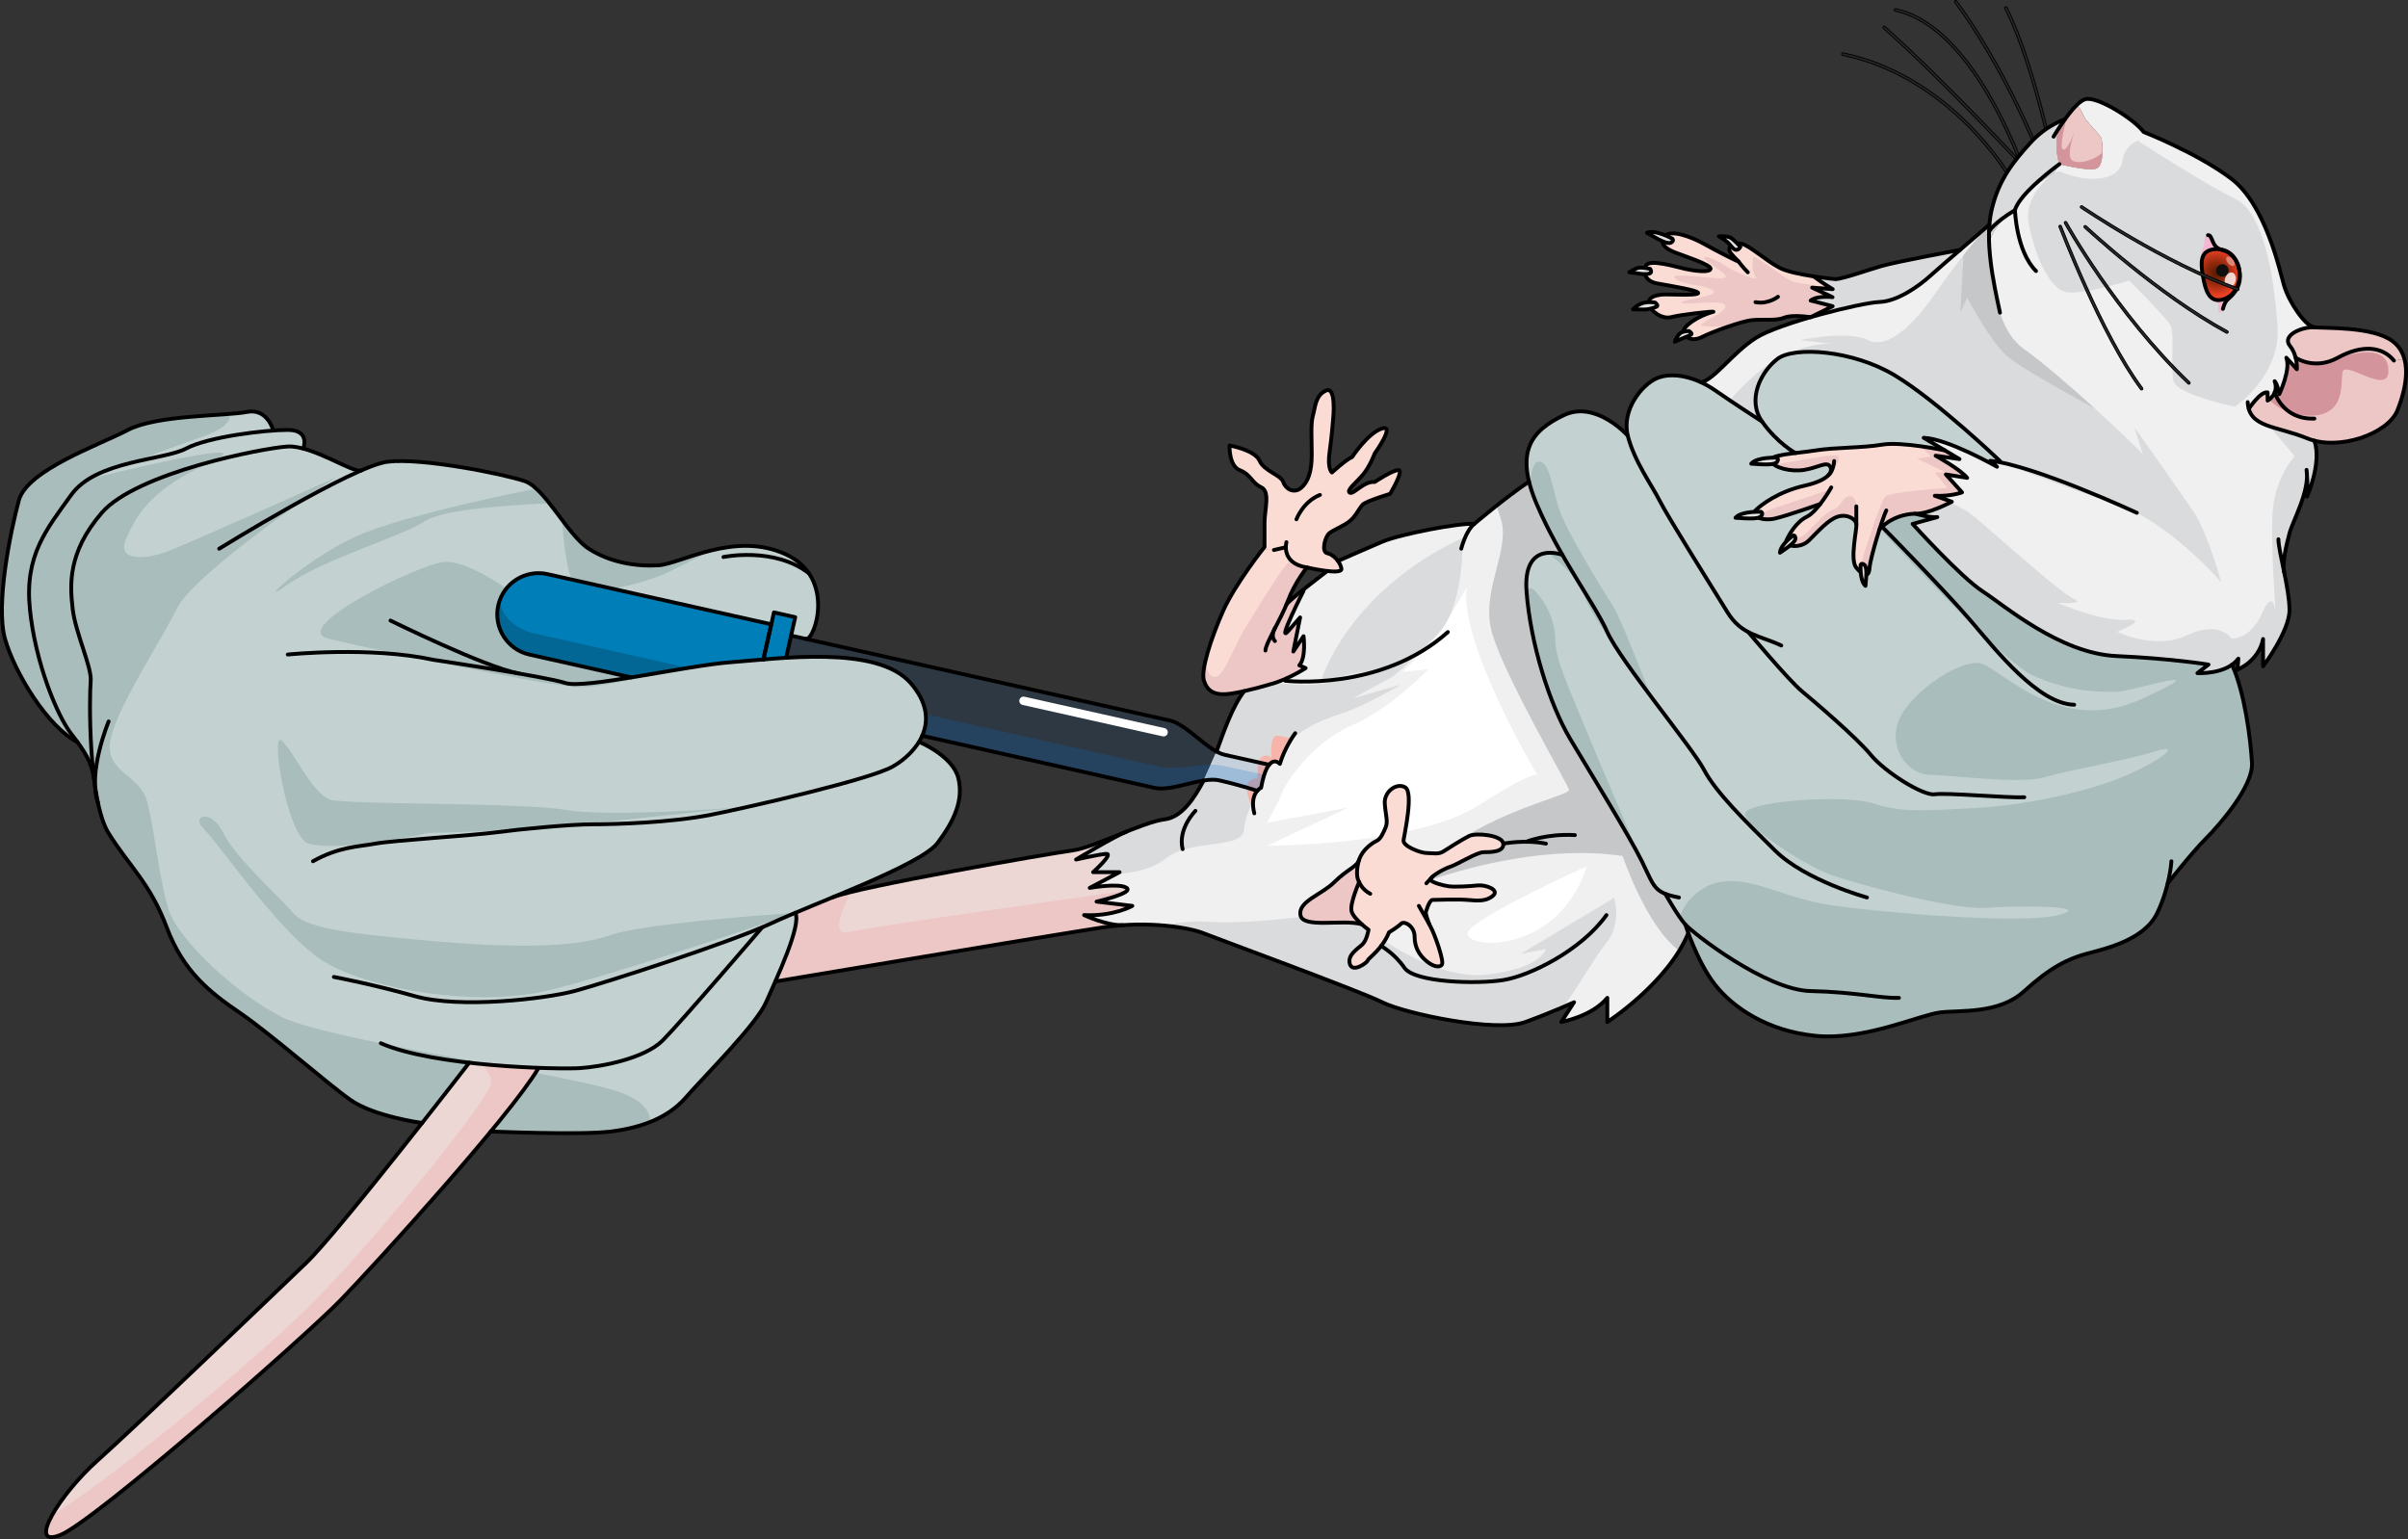 <?xml version="1.0" encoding="utf-8"?>
<!-- Generator: Adobe Illustrator 16.0.0, SVG Export Plug-In . SVG Version: 6.00 Build 0)  -->
<!DOCTYPE svg PUBLIC "-//W3C//DTD SVG 1.1//EN" "http://www.w3.org/Graphics/SVG/1.1/DTD/svg11.dtd">
<svg version="1.1" id="Layer_1" xmlns="http://www.w3.org/2000/svg" xmlns:xlink="http://www.w3.org/1999/xlink" x="0px" y="0px"
	 width="625.661px" height="399.954px" viewBox="0 0 625.661 399.954" enable-background="new 0 0 625.661 399.954"
	 xml:space="preserve">
<rect x="0" y="0" width="625.661" height="399.954" fill="#333333" stroke="none"/>
<g>
	<g>
		
			<path fill="#292929" stroke="#000000" stroke-width="0.25" stroke-linecap="round" stroke-linejoin="round" stroke-miterlimit="10" d="
			M534.537,47.564c0.076,0.038,0.165,0.046,0.252,0.023c0.178-0.056,0.276-0.242,0.221-0.419
			c-0.086-0.284-5.594-29.421-13.516-45.233c-0.085-0.165-0.284-0.23-0.45-0.149c-0.164,0.084-0.231,0.285-0.151,0.451
			c7.898,15.759,13.39,44.847,13.479,45.129C534.398,47.456,534.46,47.524,534.537,47.564z"/>
		
			<path fill="#292929" stroke="#000000" stroke-width="0.25" stroke-linecap="round" stroke-linejoin="round" stroke-miterlimit="10" d="
			M528.133,46.225c0.113,0.059,0.255,0.05,0.358-0.034c0.146-0.113,0.17-0.323,0.059-0.469c-0.213-0.269-23.301-25.159-38.76-38.818
			c-0.139-0.125-0.35-0.11-0.473,0.027c-0.12,0.139-0.109,0.35,0.031,0.472c15.41,13.623,38.463,38.462,38.674,38.731
			C528.053,46.172,528.09,46.204,528.133,46.225z"/>
		
			<path fill="#292929" stroke="#000000" stroke-width="0.25" stroke-linecap="round" stroke-linejoin="round" stroke-miterlimit="10" d="
			M521.507,45.445c0.096,0.05,0.22,0.053,0.32-0.008c0.16-0.094,0.212-0.3,0.117-0.458c-0.148-0.255-15.232-25.466-43.036-31.249
			c-0.179-0.039-0.358,0.079-0.396,0.257c-0.034,0.183,0.078,0.361,0.26,0.397c27.517,5.72,42.45,30.682,42.6,30.932
			C521.404,45.374,521.451,45.417,521.507,45.445z"/>
		
			<path fill="#292929" stroke="#000000" stroke-width="0.25" stroke-linecap="round" stroke-linejoin="round" stroke-miterlimit="10" d="
			M532.322,47.32c0.079,0.041,0.174,0.051,0.264,0.02c0.174-0.062,0.266-0.25,0.206-0.425c-0.084-0.252-8.828-25.51-24.356-46.652
			c-0.109-0.15-0.315-0.181-0.465-0.072c-0.148,0.108-0.183,0.317-0.071,0.467c15.465,21.058,24.175,46.222,24.261,46.474
			C532.191,47.216,532.25,47.282,532.322,47.32z"/>
		
			<path fill="#292929" stroke="#000000" stroke-width="0.25" stroke-linecap="round" stroke-linejoin="round" stroke-miterlimit="10" d="
			M526.622,47.156c0.086,0.043,0.186,0.05,0.28,0.013c0.171-0.07,0.252-0.266,0.182-0.436c-0.165-0.406-12.925-39.899-34.489-44.462
			c-0.181-0.039-0.357,0.078-0.397,0.256c-0.04,0.182,0.073,0.356,0.256,0.396c21.229,4.49,33.848,43.661,34.015,44.063
			C526.499,47.062,526.557,47.121,526.622,47.156z"/>
	</g>
	<g>
		<path fill="#007EB8" d="M206.624,160.373l-1.077,4.799l-1.289,5.756c-2.047,0.133-4.041,0.279-5.916,0.439l2.752-12.23
			L206.624,160.373z"/>
		<path fill="#007EB8" d="M200.39,162.22l-2.048,9.147c-3.07,0.252-5.849,0.518-8.096,0.678c-6.302,0.452-16.949,2.472-26.215,3.988
			l-26.468-5.929c-5.77-1.29-9.399-7.019-8.109-12.802c1.303-5.77,7.031-9.399,12.803-8.109L200.39,162.22z"/>
		<path fill="#DADBDC" d="M470.838,74.748l4.904,0.359l0.438,0.04c0,0-2.499-1.449-4.932-3.323c3.11,0.479,5.73,0.718,5.73,0.718
			c2.418-0.239,8.228-2.353,12.03-3.443c3.682-1.063,19.276-3.988,20.246-4.161c-3.164,2.738-6.421,5.556-7.764,6.78
			c-2.991,2.698-8.534,6.594-13.16,6.752c-2.566,0.094-10.355,1.769-17.813,3.922l5.649-2.818c0,0-2.261-0.624-5.703-1.475
			c1.728-1.383,5.676-0.864,5.676-0.864L470.838,74.748z"/>
		<path fill="#DADBDC" d="M535.1,33.072c0,0-1.716,4.254,0,9.572l-1.529,2.406c0,0-8.813,5.052-10.024,9.558
			c-5.477,3.283-6.726,8.468-6.726,8.468c-0.066-1.609-0.054-3.177,0.079-4.693c0.094-1.303,0.279-2.579,0.559-3.775
			c1.836-7.963,5.783-12.722,10.037-17.441s9.013-6.142,9.013-6.142C535.989,31.743,535.511,32.447,535.1,33.072z"/>
		<path fill="#F0F0F1" d="M584.286,106.241c1.396,4.866,7.816,4.653,15.234,7.684c0.584,0.239,1.197,0.438,1.821,0.598
			c1.994,5.823-1.928,14.53-1.928,14.53c0.226-1.423,0.119-3.855,0.013-5.438c0-0.438-0.025-0.864-0.092-1.276
			c0.013,0.266,0.053,0.718,0.092,1.276c0,5.291-3.748,11.925-4.559,14.956c-0.851,3.218-1.835,7.352-1.423,9.838h-0.014
			c0.718,3.523,1.437,7.338,1.437,10.103c0,5.544-6.86,14.624-6.86,14.624v-7.085c-1.116,5.756-6.646,7.977-6.646,7.977l0.213-2.885
			c-0.465,0.625-1.024,1.144-1.636,1.583c-3.535,2.512-8.999,2.193-8.999,2.193l2.884-2.22c0,0-9.305-1.556-23.928-2.221
			c-14.624-0.665-29.021-13.067-34.79-16.829c-5.757-3.762-18.159-17.508-18.159-17.508l6.421-1.768
			c-1.994,0.226-5.757-0.891-5.757-0.891c3.324,0.226,9.519-3.098,9.519-3.098l-4.427-1.555c4.214,0.226,7.086-0.891,7.086-0.891
			l-4.201-4.653l5.53,0.891c-1.769-2.221-8.189-5.756-8.189-5.756l6.195,0.877l-3.775-2.247l-5.53-3.283
			c6.008,0.212,18.266,7.072,19.023,7.497l-1.741-1.515c0.758,0.08,1.596,0.199,2.485,0.372l0.066-0.318
			c0,0-16.284-15.567-27.252-22.214c-10.967-6.647-26.255-7.644-30.575-4.32c-4.32,3.323-7.977,10.635-3.988,16.285
			c0,0-7.312-4.72-12.297-8.176c-1.13-0.784-2.326-1.462-3.523-2.021c3.483-0.811,8.083-7.577,14.105-11.485
			c2.672-1.729,8.375-3.736,14.317-5.451c0.014,0,0.014,0,0.026,0l0.054-0.027c7.458-2.153,15.247-3.828,17.813-3.922
			c4.626-0.159,10.169-4.054,13.16-6.752c1.343-1.224,4.6-4.042,7.764-6.78c3.882-3.337,7.644-6.554,7.644-6.554
			c-0.133,1.516-0.146,3.084-0.079,4.693c0,0,1.249-5.185,6.726-8.468c1.211-4.506,10.024-9.558,10.024-9.558l1.529-2.406
			c0,0,7.71,1.994,9.704,1.104c1.994-0.891,1.542-7.085,1.104-7.976c-0.439-0.891-3.098-3.523-3.988-4.747
			c-0.851-1.183-1.608-4.293-2.818-3.217c0.957-1.01,1.888-1.781,2.672-2.021c3.044-0.917,12.763,5.171,15.195,8.508
			c0,0,13.984,5.477,22.798,12.15c8.813,6.687,12.456,23.41,13.68,27.665c1.21,4.254,5.464,10.635,7.896,10.941
			c-3.351-0.146-8.509,2.127-6.381,4.786c0.798,1.01,1.249,2.127,1.516,3.124c0.426,1.648,0.305,2.991,0.305,2.991l-2.737-2.991
			c1.223,3.044-1.822,9.452-1.822,9.452c-0.598-2.991-1.21-3.363-1.21-3.363c1.21,3.363-1.834,5.052-1.834,5.052v-2.127
			C587.356,101.588,584.286,106.241,584.286,106.241z"/>
		<path fill="#F0F0F1" d="M358.877,245.784c0.745-0.969,1.463-2.139,2.021-3.509c0,0,2.22-1.329,3.11-2.22
			c0.877-0.891,3.536,0.664,3.536,3.323s1.116,4.653,2.885,6.208c1.769,1.543,3.549,1.994,4.214,1.104s-1.994-8.202-2.885-9.744
			c-0.133-0.238-0.266-0.492-0.372-0.758l-0.026-0.054c-0.624-1.409-0.931-2.964-0.931-2.964s0.891-3.323,1.769-3.323
			c0.89,0,6.434-0.226,9.092,0c2.659,0.226,4.866,0.452,6.647-1.104c1.768-1.556-1.994-2.885-3.988-2.659
			c-1.994,0.227-5.982,0.439-7.537,0.227c-1.556-0.227-3.988-0.891-4.653-1.556c-0.133-0.134-0.094-0.319,0.066-0.545l0.332-0.358
			c0.984-0.932,3.283-2.182,4.693-2.646c1.994-0.664,6.873-3.762,8.641-3.762c1.781,0,5.317,0,5.104-2.22
			c-0.226-2.207-7.099-2.885-8.866-1.994c-1.769,0.891-5.317,3.098-6.647,3.988c-1.329,0.89-2.884,0.452-4.427,0.452
			c-1.555,0-6.208-1.781-5.982-3.324c0.213-1.555,2.659-12.416,0.439-13.745c-2.221-1.329-5.544,1.116-5.317,4.214
			c0.226,3.098,0.891,4.652,0.226,6.208c-0.665,1.542-1.329,3.098-2.446,3.536c0,0-3.257,1.543-4.427,4.799
			c-0.025,0.12-0.066,0.227-0.106,0.332c-0.664,1.608-3.204,2.394-6.314,5.504c-3.323,3.324-9.479,5.012-8.841,8.602
			c0.639,3.589,11.088,0.971,15.939,2.393h0.014c0.931,0.837,1.742,1.422,1.742,1.422s-0.439,2.659-1.543,3.763
			c-1.116,1.104-3.988,2.659-3.323,5.092c0.665,2.446,4.427-0.213,4.653-0.878C355.515,249.136,357.242,247.938,358.877,245.784z
			 M359.13,140.778c4.652-1.98,20.273-4.972,23.929-4.639c0,0,7.816-6.673,14.212-10.981c0.451,1.808,1.129,3.789,2.073,5.996
			c1.98,4.626,4.294,9,6.606,13.041c-0.465-0.172-10.329-3.749-9.318,9.559c1.05,13.626,6.035,29.366,11.353,38.272
			c5.317,8.92,15.288,25.058,18.611,31.771c2.579,5.226,2.95,7.232,6.114,8.481c0.227,0.412,3.271,5.824,5.186,7.963
			c0,0,0,0.014,0.013,0.027c0.04,0.16,0.307,0.97,0.758,2.193c-5.317,12.961-21.044,23.118-21.044,23.118v-6.276
			c-3.988,4.84-11.964,6.276-11.964,6.276l3.311-5.132c-0.307,0.133-5.212,2.405-12.616,5.132
			c-7.645,2.804-31.24-2.153-37.223-5.146c-5.982-2.99-43.205-16.617-46.475-17.946c-2.806-1.144-11.061-2.765-20.885-2.074
			c-0.027,0-0.053,0-0.08,0c-4.2,0.12-10.022-2.618-10.022-2.618c7.63,0.398,12.549-2.393,12.549-2.393l-9.306-1.104
			c0,0,9.744-2.221,7.816-3.577c-1.834-1.289-8.974-0.106-9.558-0.013l7.724-4.067h-6.873c0,0,5.543-4.972,3.323-4.759
			c-2.22,0.225-7.75,1.475-7.75,1.475s9.198-5.557,12.788-7.139c0.119-0.039,0.239-0.093,0.346-0.133
			c3.843-1.528,7.512-2.898,9.904-3.177c4.479-0.532,7.79-5.649,10.09-10.077l3.376-7.537c1.821-4.985,3.988-11.54,7.192-15.714
			c-1.144,0.266-2.301,0.492-3.377,0.652c-4.427,0.665-6.208-0.665-7.086-3.324c-0.89-2.659,1.769-10.861,4.866-17.946
			c2.618-5.996,8.548-13.866,10.343-16.178l2.951,0.146l3.11-0.731c0,1.702,0.745,4.533,5.49,5.265c0,0-3.083,3.695-4.932,8.627
			c-0.12,0.346-0.267,0.678-0.412,1.037c0.412-1.037,10.608-8.734,10.608-8.734c2.021,0.226,3.814,0.213,3.683-0.625
			c-0.106-0.678-0.438-1.37-0.891-1.994C347.645,145.776,354.478,142.759,359.13,140.778z"/>
		<path fill="#FFFFFF" d="M381.064,152.649c0,0-5.982,11.3-11.3,16.617s-5.317,5.317-5.317,5.317l6.647-0.665
			c0,0-9.307,9.97-19.941,14.623s-17.281,15.288-17.946,17.282s-3.988,7.976-3.988,7.976l21.271-3.987l-21.271,9.97
			c0,0,38.552,0,55.169-10.635s15.288-7.312,15.288-7.312S379.07,167.272,381.064,152.649z"/>
		<path fill="#DADBDC" d="M323.237,215.573c0.442-5.317,3.545-8.42,4.774-12.964c1.229-4.544,2.759-2.545,5.417-7.42
			c2.659-4.875,9.306-7.977,15.066-9.749c5.76-1.772,15.51-7.534,15.51-7.534l-12.408,3.546c0,0,7.976-4.432,9.749-5.318
			c1.773-0.886,11.078-10.192,11.078-10.192s-19.498,9.306-25.701,11.079c-6.203,1.772-14.623,0.443-14.623,0.443
			s-8.81,2.117-12.185,2.767c-0.015,0.002-0.031,0.004-0.046,0.007c0.016-0.002,0.028-0.002,0.044-0.004
			c1.076-0.16,2.233-0.386,3.377-0.652c-3.204,4.174-5.371,10.729-7.192,15.714l-3.376,7.537c-2.3,4.428-5.61,9.545-10.09,10.077
			c-2.393,0.278-6.062,1.648-9.904,3.177c-0.106,0.04-0.227,0.094-0.346,0.133c-3.59,1.582-12.788,7.139-12.788,7.139
			s5.53-1.25,7.75-1.475c2.22-0.213-3.323,4.759-3.323,4.759h6.873l-1.138,0.599c4.872-0.483,9.554-1.3,13.098-4.135
			C309.5,217.788,322.794,220.891,323.237,215.573z"/>
		<path fill="#F6B4AB" d="M327.225,203.83c0,0,1.552-1.994,1.994-3.988c0.442-1.994,3.323-2.437,3.323-2.437l2.659-5.54
			c0,0-1.772-0.665-3.546-0.665s-1.329,5.982-1.329,5.982s-0.442-1.33-2.215-0.665c-1.771,0.665-1.329,6.426-1.329,6.426
			s0.886-1.551-1.773-0.222c-1.837,0.918-0.818,4.269-0.015,6.252c0.361,0.888,0.68,1.502,0.68,1.503c0,0-0.252-3.705,1.425-5.398
			C328.776,203.388,327.225,203.83,327.225,203.83z"/>
		<path fill="#EDC7C6" d="M352.922,224.103c-0.878,3.763,0.226,5.092,0.226,5.092s-2.433,5.544-1.994,7.538
			c0.239,1.091,1.543,2.446,2.672,3.456c-4.852-1.422-15.301,1.196-15.939-2.393c-0.638-3.59,5.518-5.277,8.841-8.602
			c3.11-3.11,5.65-3.896,6.314-5.504C352.988,223.824,352.948,223.956,352.922,224.103z"/>
		<path fill="#EDC7C6" d="M624.738,93.279l-2.737,0.425c-3.111-3.841-8.509-4.094-14.585-0.744c-6.074,3.35-10.939,0-10.939,0
			c-0.267-0.997-0.718-2.114-1.516-3.124c-2.128-2.659,3.03-4.932,6.381-4.786c2.433,0.306,15.194-0.306,20.365,3.642
			C623.29,89.903,624.246,91.484,624.738,93.279z"/>
		<path fill="#EDC7C6" d="M594.044,92.96l2.737,2.991c0,0,0.121-1.343-0.305-2.991c0,0,4.865,3.35,10.939,0
			c6.076-3.35,11.474-3.097,14.585,0.744l2.737-0.425c1.116,4.028-0.132,9.133-1.821,13.347c-2.259,5.637-13.426,9.97-21.575,7.896
			c-0.624-0.16-1.237-0.359-1.821-0.598c-7.418-3.031-13.839-2.818-15.234-7.684c0,0,3.07-4.653,4.892-4.267v2.127
			c0,0,3.044-1.688,1.834-5.052c0,0,0.612,0.373,1.21,3.363C592.222,102.412,595.267,96.004,594.044,92.96z"/>
		<path fill="#EDC7C6" d="M545.907,35.771c0.438,0.891,0.891,7.085-1.104,7.976c-1.994,0.891-9.704-1.104-9.704-1.104
			c-1.716-5.317,0-9.572,0-9.572c0.411-0.625,0.89-1.329,1.408-2.047c0.758-1.05,1.596-2.127,2.42-3.03
			c0.066-0.067,0.119-0.133,0.173-0.187c1.21-1.077,1.968,2.034,2.818,3.217C542.81,32.248,545.468,34.88,545.907,35.771z"/>
		<path fill="#FBDCD5" d="M460.642,118.936c0.982-0.571,3.296-0.904,5.848-1.223c1.729-0.199,3.577-0.398,5.198-0.665
			c5.039-0.811,12.178-0.625,17.322-1.502c5.146-0.877,16.338,1.502,16.338,1.502l3.775,2.247l-6.195-0.877
			c0,0,6.421,3.536,8.189,5.756l-5.53-0.891l4.201,4.653c0,0-2.872,1.117-7.086,0.891l4.427,1.555c0,0-6.194,3.323-9.519,3.098
			c-5.929,0.212-8.999,3.749-9.266,4.081c-1.196,3.735-2.473,8.375-2.592,10.05c-0.079,1.117-0.386,1.662-0.851,1.742
			c0.054-1.356-0.067-2.287-0.532-2.619c-0.758-0.532-0.931,0.04-0.931,0.04s-0.066,0.864,0.013,1.927
			c-0.358-0.306-0.73-0.704-1.129-1.169c-1.781-2.101,0.213-10.063,0-11.393c-0.227-1.33-2.446-2.659-4.879-1.875
			c-2.434,0.797-5.092,3.869-7.459,6.195c-1.461,1.422-3.588,1.635-4.851,1.25c0.891-0.718,1.408-1.329,1.368-1.848
			c-0.066-0.917-0.611-0.691-0.611-0.691s-0.917,0.665-1.808,1.595c0-0.093,0.013-0.2,0.066-0.306
			c0.665-1.449,2.433-4.759,5.317-6.182c1.157-0.571,2.405-1.914,3.483-3.31c0,0-8.362,2.951-11.686,3.749
			c-1.675,0.399-3.336,0.252-4.401-0.173c0.386-0.106,0.652-0.266,0.799-0.492c0.559-0.877-0.159-1.063-0.159-1.063
			s-0.705-0.026-1.662,0.013c0.066-0.12,0.159-0.239,0.279-0.359c1.502-1.515,6.035-4.918,12.683-6.42
			c3.549-0.798,5.449-1.821,6.327-2.806c0.758-0.864,0.73-1.688,0.319-2.273c-0.891-1.276-3.098,0.373-6.646,0.958
			c-3.005,0.491-6.635-0.267-8.083-1.556c0.505-0.106,0.851-0.28,1.024-0.545c0.558-0.878-0.147-1.064-0.147-1.064
			S461.226,118.923,460.642,118.936z"/>
		<path fill="#FBDCD5" d="M432.725,61.188c1.834-1.568,7.218,0.585,10.115,2.234c3.031,1.715,8.867,4.706,8.867,4.52v-0.013
			c-0.239-0.306-2.086-1.914-2.353-2.818c-0.106-0.385,0.026-0.837,0.398-1.196c0.426,0.518,0.851,0.971,1.304,1.01
			c0.744,0.067,1.13-0.784,1.13-0.784s-0.346-0.398-0.825-0.891c0.319-0.027,0.678,0,1.063,0.08
			c2.181,0.438,6.382,4.426,10.063,6.315c1.862,0.957,5.571,1.688,8.761,2.18c2.433,1.875,4.932,3.323,4.932,3.323l-0.438-0.04
			l-4.904-0.359l5.303,2.486c0,0-3.948-0.519-5.676,0.864c3.442,0.851,5.703,1.475,5.703,1.475l-5.649,2.818
			c-0.027,0.013-0.054,0.013-0.08,0.027c-1.889-0.252-5.225-0.599-7.06,0.199c-1.847,0.798-5.862,0.279-8.415,0.599
			c-2.552,0.332-9.797,2.884-12.654,4.307c-1.902,0.958-3.244,0.678-4.042-0.04c0.599-0.239,1.224-0.545,1.249-0.718
			c0.04-0.226-0.65-0.731-0.65-0.731s-0.705-0.026-1.41,0.146c-0.213-1.356,3.644-4.082,7.725-5.171
			c-0.067-0.187-8.602,0.771-10.915,1.396c-1.874,0.506-4.2-0.717-5.265-2.22c0.771-0.212,1.517-0.479,1.608-0.665
			c0.16-0.292-0.544-0.891-0.544-0.891c-0.053-0.026-0.758-0.146-1.636-0.106c0.066-1.422,1.928-1.794,3.204-1.954
			c1.436-0.199,9.12,0.333,9.585-0.359c0.465-0.705-7.365-1.967-10.569-2.54c-1.98-0.359-2.95-1.315-3.229-2.433
			c0.638,0,1.223-0.093,1.449-0.333c0.359-0.398-0.12-1.037-0.12-1.037s-0.598-0.133-1.289-0.239
			c0.054-0.187,0.119-0.386,0.199-0.571c0.811-1.901,8.188,0.385,10.249,0.824c2.074,0.452,6.262,1.077,6.54-0.013
			c0.279-1.077-7.205-3.469-9.118-4.228c-1.517-0.598-3.417-1.529-3.364-2.964c1.023,0.452,1.781,0.611,2.221,0.359
			c0.891-0.532,0.332-1.01,0.332-1.01S433.761,61.6,432.725,61.188z"/>
		<path fill="#FBDCD5" d="M353.147,229.194c0,0-1.104-1.329-0.226-5.092c0.026-0.146,0.066-0.278,0.119-0.412
			c0.04-0.105,0.081-0.212,0.106-0.332c1.17-3.256,4.427-4.799,4.427-4.799c1.117-0.438,1.781-1.994,2.446-3.536
			c0.665-1.556,0-3.11-0.226-6.208c-0.227-3.098,3.097-5.543,5.317-4.214c2.22,1.329-0.227,12.19-0.439,13.745
			c-0.226,1.543,4.428,3.324,5.982,3.324c1.543,0,3.098,0.438,4.427-0.452c1.33-0.891,4.879-3.098,6.647-3.988
			c1.768-0.891,8.641-0.213,8.866,1.994c0.213,2.22-3.323,2.22-5.104,2.22c-1.768,0-6.646,3.098-8.641,3.762
			c-1.41,0.465-3.709,1.715-4.693,2.646l-0.332,0.358c-0.16,0.226-0.199,0.411-0.066,0.545c0.665,0.665,3.098,1.329,4.653,1.556
			c1.555,0.213,5.543,0,7.537-0.227c1.994-0.226,5.756,1.104,3.988,2.659c-1.781,1.556-3.988,1.329-6.647,1.104
			c-2.658-0.226-8.202,0-9.092,0c-0.878,0-1.769,3.323-1.769,3.323s0.307,1.555,0.931,2.964l0.026,0.054
			c0.106,0.266,0.239,0.52,0.372,0.758c0.891,1.542,3.55,8.854,2.885,9.744s-2.445,0.439-4.214-1.104
			c-1.769-1.555-2.885-3.549-2.885-6.208s-2.659-4.214-3.536-3.323c-0.891,0.891-3.11,2.22-3.11,2.22
			c-0.559,1.37-1.276,2.54-2.021,3.509c-1.635,2.154-3.362,3.352-3.509,3.803c-0.227,0.665-3.988,3.324-4.653,0.878
			c-0.665-2.433,2.207-3.988,3.323-5.092c1.104-1.104,1.543-3.763,1.543-3.763s-0.812-0.585-1.742-1.422h-0.014
			c-1.129-1.01-2.433-2.365-2.672-3.456C350.715,234.738,353.147,229.194,353.147,229.194z"/>
		<path fill="#FBDCD5" d="M344.839,143.756c0.972,0.186,2.061,0.997,2.806,2.021c0.452,0.625,0.784,1.316,0.891,1.994
			c0.132,0.837-1.662,0.851-3.683,0.625c-2.473-0.279-5.265-0.93-5.265-0.93c-4.745-0.731-5.49-3.563-5.49-5.265l-3.11,0.731
			l-2.951-0.146c0.332-0.426,0.519-0.665,0.519-0.665s0-2.659,0-6.208c0-3.536,1.555-8.188-0.891-9.306
			c-2.434-1.103-2.659-3.323-5.53-4.426c-2.885-1.104-2.659-6.421-2.659-6.421s6.54,1.169,7.776,3.935
			c1.237,2.778,5.558,3.709,6.169,5.556c0.624,1.848,2.778,3.084,4.626,1.542c1.849-1.542,2.779-4.321,2.779-8.641
			s-0.307-8.016,0.305-10.169c0.625-2.167,0.625-5.251,3.402-6.487c2.766-1.223,1.85,7.404,1.85,7.404s-0.32,4.32-0.932,8.641
			c-0.611,4.32,0.625,5.237,0.625,5.237s3.695-3.39,5.238-4.001c0,0,4.014-6.168,7.71-7.405c3.709-1.236-1.848,6.474-1.848,6.474
			s-1.237,3.39-3.084,5.557c-1.848,2.153-4.321,4.001-3.39,4.626c0.916,0.611,3.695-3.084,6.474-2.779c0,0,4.626-3.084,6.168-3.084
			s-2.167,6.168-2.167,6.168s-6.168,1.848-7.085,2.778c-0.931,0.931-1.848,3.084-3.39,4.32c-1.543,1.237-4.016,2.154-5.252,3.084
			C344.215,139.436,343.297,143.45,344.839,143.756z"/>
		<path fill="#EDD7D5" d="M109.673,291.808c6.939-8.801,12.243-15.66,12.243-15.66c6.382,0.732,12.75,1.144,17.946,1.344v0.145
			c-2.22,3.725-6.779,9.639-12.336,16.379c-13.32,16.125-32.409,36.996-38.99,43.79c-9.333,9.624-63.891,57.497-72.863,61.085
			c-8.974,3.588,0-10.768,9.69-19.383c9.691-8.614,45.944-43.432,54.199-51.34C84.562,323.38,99.037,305.314,109.673,291.808z"/>
		<path fill="#C3D1D1" d="M579.938,172.723c-3.535,2.512-8.999,2.193-8.999,2.193l2.884-2.22c0,0-9.305-1.556-23.928-2.221
			c-14.624-0.665-29.021-13.067-34.79-16.829c-5.757-3.762-18.159-17.508-18.159-17.508l6.421-1.768
			c-1.994,0.226-5.757-0.891-5.757-0.891c-5.929,0.212-8.999,3.749-9.266,4.081c-1.196,3.735-2.473,8.375-2.592,10.05
			c-0.079,1.117-0.386,1.662-0.851,1.742c-0.015,0.811-0.106,1.795-0.213,2.885c-0.837-0.745-1.131-2.287-1.237-3.537
			c-0.358-0.306-0.73-0.704-1.129-1.169c-1.781-2.101,0.213-10.063,0-11.393c-0.227-1.33-2.446-2.659-4.879-1.875
			c-2.434,0.797-5.092,3.869-7.459,6.195c-1.461,1.422-3.588,1.635-4.851,1.25c-0.678,0.571-1.596,1.209-2.646,1.927
			c0.041-0.983,0.812-2.047,1.596-2.871c0-0.093,0.013-0.2,0.066-0.306c0.665-1.449,2.433-4.759,5.317-6.182
			c1.157-0.571,2.405-1.914,3.483-3.31c0,0-8.362,2.951-11.686,3.749c-1.675,0.399-3.336,0.252-4.401-0.173
			c-1.129,0.319-3.256,0.199-5.941,0c0.957-1.13,3.298-1.462,4.919-1.542c0.066-0.12,0.159-0.239,0.279-0.359
			c1.502-1.515,6.035-4.918,12.683-6.42c3.549-0.798,5.449-1.821,6.327-2.806c0.758-0.864,0.73-1.688,0.319-2.273
			c-0.891-1.276-3.098,0.373-6.646,0.958c-3.005,0.491-6.635-0.267-8.083-1.556c-1.17,0.253-3.191,0.133-5.703-0.053
			c1.091-1.316,4.081-1.542,5.624-1.556c0.982-0.571,3.296-0.904,5.848-1.223c1.729-0.199,3.577-0.398,5.198-0.665
			c5.039-0.811,12.178-0.625,17.322-1.502c5.146-0.877,16.338,1.502,16.338,1.502l-5.53-3.283
			c6.008,0.212,18.266,7.072,19.023,7.497l-1.741-1.515c0.758,0.08,1.596,0.199,2.485,0.372l0.066-0.318
			c0,0-16.284-15.567-27.252-22.214c-10.967-6.647-26.255-7.644-30.575-4.32c-4.32,3.323-7.977,10.635-3.988,16.285
			c0,0-7.312-4.72-12.297-8.176c-1.13-0.784-2.326-1.462-3.523-2.021h-0.013c-4.082-1.888-8.349-2.379-11.419-1.103
			c-3.988,1.662-9.306,8.309-7.645,14.956c0,0-8.309-9.306-16.617-5.317c-6.992,3.363-11.405,7.657-9.052,17.268
			c0.451,1.808,1.129,3.789,2.073,5.996c1.98,4.626,4.294,9,6.606,13.041c-0.465-0.172-10.329-3.749-9.318,9.559
			c1.05,13.626,6.035,29.366,11.353,38.272c5.317,8.92,15.288,25.058,18.611,31.771c2.579,5.226,2.95,7.232,6.114,8.481
			c0.227,0.412,3.271,5.824,5.186,7.963c0,0,0,0.014,0.013,0.027c0.04,0.16,0.307,0.97,0.758,2.193
			c1.17,3.178,3.616,9.133,6.873,13.32c4.653,5.982,13.626,12.15,26.255,13.386c12.629,1.237,26.92-5.409,32.237-6.074
			s15.288,0.519,21.935-5.558c6.647-6.074,11.3-8.4,16.285-9.73c4.985-1.329,14.955-3.59,18.279-10.594
			c1.316-2.78,2.166-5.451,2.698-7.672c0,0,0-0.013,0.014-0.025c0.372-0.467,6.381-8.083,9.917-11.619
			c3.655-3.656,12.297-13.627,11.964-19.609C584.791,192.305,583.262,179.928,579.938,172.723z"/>
		<path fill="#E1E1E1" d="M483.452,148.701c0.56,0.492,1.064,0.732,1.45,0.652c-0.015,0.811-0.106,1.795-0.213,2.885
			C483.853,151.493,483.559,149.95,483.452,148.701z"/>
		<path fill="#E1E1E1" d="M484.37,146.733c0.465,0.333,0.586,1.263,0.532,2.619c-0.386,0.08-0.891-0.16-1.45-0.652
			c-0.079-1.063-0.013-1.927-0.013-1.927S483.612,146.202,484.37,146.733z"/>
		<path fill="#E1E1E1" d="M466.503,139.861c0.04,0.519-0.478,1.13-1.368,1.848c-0.639-0.186-1.051-0.532-1.051-0.944
			c0.891-0.931,1.808-1.595,1.808-1.595S466.437,138.943,466.503,139.861z"/>
		<path fill="#E1E1E1" d="M464.084,140.765c0,0.412,0.412,0.758,1.051,0.944c-0.678,0.571-1.596,1.209-2.646,1.927
			C462.529,142.652,463.3,141.588,464.084,140.765z"/>
		<path fill="#E1E1E1" d="M460.721,120.545c-0.267-0.227-0.452-0.479-0.559-0.744c-0.132-0.346,0.054-0.625,0.479-0.865
			c0.584-0.013,0.956,0,0.956,0s0.705,0.186,0.147,1.064C461.571,120.265,461.226,120.438,460.721,120.545z"/>
		<path fill="#E1E1E1" d="M460.642,118.936c-0.426,0.239-0.611,0.519-0.479,0.865c0.106,0.265,0.292,0.518,0.559,0.744
			c-1.17,0.253-3.191,0.133-5.703-0.053C456.108,119.175,459.099,118.95,460.642,118.936z"/>
		<path fill="#E1E1E1" d="M457.504,132.988c0,0,0.718,0.187,0.159,1.063c-0.146,0.226-0.413,0.385-0.799,0.492
			c-0.876-0.372-1.329-0.931-1.022-1.542C456.799,132.961,457.504,132.988,457.504,132.988z"/>
		<path fill="#E1E1E1" d="M455.842,133.001c-0.307,0.611,0.146,1.17,1.022,1.542c-1.129,0.319-3.256,0.199-5.941,0
			C451.88,133.413,454.221,133.081,455.842,133.001z"/>
		<path fill="#E1E1E1" d="M451.057,64.924c-0.453-0.04-0.878-0.492-1.304-1.01c0.346-0.359,0.891-0.625,1.608-0.665
			c0.479,0.492,0.825,0.891,0.825,0.891S451.801,64.991,451.057,64.924z"/>
		<path fill="#E1E1E1" d="M449.474,61.68c0.519,0.213,1.304,0.958,1.888,1.569c-0.718,0.04-1.263,0.306-1.608,0.665
			c-0.279-0.319-0.558-0.665-0.864-0.944c-0.771-0.705-2.3-1.582-2.3-1.582S448.543,61.308,449.474,61.68z"/>
		<path fill="#E1E1E1" d="M435.144,88.826c0,0,0.718-1.847,1.569-2.353c0.226-0.132,0.491-0.226,0.743-0.292
			c0,0.04,0,0.08,0.014,0.106c0.146,0.438,0.399,0.877,0.798,1.196c-0.173,0.08-0.359,0.146-0.519,0.199
			C437.071,87.935,435.144,88.826,435.144,88.826z"/>
		<path fill="#E1E1E1" d="M438.866,86.034c0,0,0.69,0.505,0.65,0.731c-0.025,0.172-0.65,0.479-1.249,0.718
			c-0.398-0.319-0.651-0.758-0.798-1.196c-0.014-0.026-0.014-0.067-0.014-0.106C438.161,86.008,438.866,86.034,438.866,86.034z"/>
		<path fill="#E1E1E1" d="M434.519,62.026c0,0,0.559,0.479-0.332,1.01c-0.439,0.252-1.197,0.093-2.221-0.359
			c0.026-0.359,0.16-0.745,0.465-1.184c0.081-0.119,0.188-0.226,0.294-0.306C433.761,61.6,434.519,62.026,434.519,62.026z"/>
		<path fill="#E1E1E1" d="M432.725,61.188c-0.106,0.08-0.213,0.187-0.294,0.306c-0.305,0.439-0.438,0.825-0.465,1.184
			c-1.076-0.465-2.458-1.25-4.041-2.181C429.188,59.938,431.248,60.563,432.725,61.188z"/>
		<path fill="#E1E1E1" d="M430.065,78.629c0,0,0.704,0.599,0.544,0.891c-0.092,0.187-0.837,0.453-1.608,0.665
			c-0.252-0.359-0.438-0.718-0.518-1.09c-0.054-0.213-0.066-0.399-0.054-0.572C429.308,78.483,430.013,78.603,430.065,78.629z"/>
		<path fill="#E1E1E1" d="M428.483,79.095c0.08,0.372,0.266,0.731,0.518,1.09c-0.478,0.12-0.97,0.199-1.314,0.226
			c-0.932,0.053-3.392-0.026-3.392-0.026s0.839-0.983,2.288-1.542c0.584-0.226,1.248-0.306,1.847-0.32
			C428.417,78.696,428.43,78.882,428.483,79.095z"/>
		<path fill="#E1E1E1" d="M428.749,69.869c0,0,0.479,0.638,0.12,1.037c-0.227,0.24-0.812,0.333-1.449,0.333
			c-0.119-0.518-0.106-1.063,0.04-1.608C428.151,69.736,428.749,69.869,428.749,69.869z"/>
		<path fill="#E1E1E1" d="M427.46,69.63c-0.146,0.545-0.159,1.09-0.04,1.608c-0.426,0-0.878-0.04-1.223-0.093
			c-0.852-0.133-2.858-0.399-2.858-0.399s1.529-1.01,2.485-1.169C426.25,69.51,426.888,69.563,427.46,69.63z"/>
		<path opacity="0.1" fill="#006AD1" enable-background="new    " d="M316.085,195.296h0.013c0.731,0.398,1.437,0.69,2.128,0.85
			c5.184,1.157,11.54,2.588,11.54,2.588l-1.754,3.875l-0.351,2.197l-0.562,0.272c0,0-5.165-1.143-10.362-2.299
			c-1.144-0.266-2.526-0.186-4.015,0.053c-4.255,0.665-9.399,2.646-12.655,1.914c-3.085-0.691-6.926-1.541-8.004-1.794l-0.292-0.053
			l-52.165-11.712c1.689-3.815,1.489-8.547-3.031-13.706c-6.048-6.926-20.259-7.271-32.316-6.553l1.289-5.756h0.015l3.867,0.864
			l86.264,19.343l0.305,0.066c1.063,0.24,4.906,1.104,8.004,1.795C307.696,188.063,312.137,193.128,316.085,195.296z"/>
		<path opacity="0.2" fill="#006AD1" enable-background="new    " d="M190.939,180.286l100.893,22.604l0.296,0.066
			c1.065,0.239,4.912,1.102,8.001,1.792c4.394,0.986,12.265-2.966,16.67-1.977c5.186,1.164,10.3,2.307,10.3,2.307l1.386-3.751
			c0,0-5.647-1.191-10.833-2.354c-4.405-0.988-11.894,1.253-16.288,0.268c-3.085-0.689-6.934-1.554-8.004-1.793l-0.294-0.069
			l-100.892-22.602L190.939,180.286z"/>
		<path opacity="0.2" fill="#0A0A0A" enable-background="new    " d="M137.563,170.104l58.139,13.033l1.235-5.51l-58.143-13.034
			c-5.228-1.169-8.916-4.975-8.853-8.842c-0.197,0.501-0.367,1.016-0.489,1.556C128.16,163.081,131.791,168.809,137.563,170.104z"/>
		
			<rect x="192.355" y="177.24" transform="matrix(0.219 -0.976 0.976 0.219 -20.007 335.164)" opacity="0.2" fill="#0A0A0A" enable-background="new    " width="13.882" height="5.67"/>
		<path fill="#FFFFFF" d="M302.086,191.344l-36.38-8.155c-0.592-0.131-0.966-0.719-0.833-1.309c0.132-0.593,0.721-0.965,1.312-0.832
			l36.379,8.155c0.591,0.132,0.964,0.719,0.834,1.312C303.263,191.105,302.679,191.478,302.086,191.344z"/>
		<path fill="#EDD7D5" d="M283.17,230.71c0.584-0.094,7.724-1.276,9.558,0.013c1.928,1.356-7.816,3.577-7.816,3.577l9.306,1.104
			c0,0-4.919,2.791-12.549,2.393c0,0,5.822,2.738,10.022,2.618c-1.635,0.106-3.31,0.294-5.012,0.545
			c-11.964,1.796-85.239,14.093-85.239,14.093c2.938-6.662,6.54-15.501,5.185-17.84c2.898-1.225,6.195-2.58,9.611-3.988
			c6.594-2.779,56.817-11.475,62.468-12.245c3.177-0.425,8.562-2.711,13.679-4.759c-3.59,1.582-12.788,7.139-12.788,7.139
			s5.53-1.25,7.75-1.475c2.22-0.213-3.323,4.759-3.323,4.759h6.873L283.17,230.71z"/>
		<path fill="#C3D1D1" d="M248.992,202.182c-1.437-5.744-10.051-9.333-10.051-9.333l-0.16-0.093
			c0.307-0.505,0.586-1.023,0.824-1.569c1.689-3.815,1.489-8.547-3.031-13.706c-6.048-6.926-20.259-7.271-32.316-6.553
			c-2.047,0.133-4.041,0.279-5.916,0.439c-3.07,0.252-5.849,0.518-8.096,0.678c-6.302,0.452-16.949,2.472-26.215,3.988
			l-26.468-5.929c-5.77-1.29-9.399-7.019-8.109-12.802c1.303-5.77,7.031-9.399,12.803-8.109l58.133,13.027l-2.048,9.147l2.752-12.23
			l5.53,1.236l-1.077,4.799h0.015l3.867,0.864c2.181,0.492,7.977-15.913-5.303-22.015c-13.281-6.102-27.28,2.513-33.036,2.872
			c-5.742,0.359-12.563-0.718-18.119-4.308c-5.557-3.589-11.312-15.792-16.696-17.587c-5.385-1.794-26.562-6.102-35.535-5.025
			c-1.596,0.187-3.988,1.024-6.873,2.273h-0.013c-1.596,0.677-8.947-4.042-15.062-5.677c0,0,1.953-4.852-4.028-4.852
			c-1.038,0-2.327,0.053-3.802,0.16l-0.014-0.16c0,0-1.502-5.743-6.86-4.667c-5.343,1.077-23.29,0.718-30.827,4.667
			S7.059,122.127,4.905,130.023c-2.154,7.896-6.115,27.172-3.603,36.026c2.526,8.854,11.1,22.852,18.837,26.8
			c2.499,3.417,3.735,5.862,4.295,9.518v0.014c0.079,0.638,0.172,1.276,0.265,1.901c0.213,1.502,0.466,2.965,0.758,4.333
			c0.69,3.245,1.596,6.036,2.778,7.923c5.384,8.615,10.769,12.949,15.075,24.421c4.308,11.473,11.127,16.857,19.023,22.241
			c7.896,5.384,22.612,18.305,28.714,22.612s18.625,5.995,18.625,5.995c6.939-8.801,12.243-15.66,12.243-15.66
			c6.382,0.732,12.75,1.144,17.946,1.344v0.145c-2.22,3.725-6.779,9.639-12.336,16.379c0,0,23.463,1.024,31.373,0
			c7.897-1.023,14.717-3.536,19.383-8.92c4.665-5.384,18.212-18.811,20.765-24.66c0.611-1.395,1.476-3.283,2.393-5.383
			c2.938-6.662,6.54-15.501,5.185-17.84c2.898-1.225,6.195-2.58,9.611-3.988c11.619-4.827,24.555-10.424,27.371-14.172
			C247.914,213.309,250.428,207.925,248.992,202.182z"/>
	</g>
	<path fill="#EDC7C6" d="M127.521,281.71c-1.256,5.043-31.72,42.686-48.422,58.95c-12.99,12.649-47.132,41.44-65.624,53.199
		c-2.286,4.167-2.258,6.812,2.198,5.03c8.973-3.588,63.53-51.461,72.863-61.085c6.581-6.794,25.67-27.665,38.99-43.79
		c5.557-6.74,10.116-12.654,12.336-16.379v-0.145c-4.381-0.169-9.595-0.49-14.947-1.025
		C126.725,278.239,127.923,280.093,127.521,281.71z"/>
	<path fill="#EDC7C6" d="M286.679,240.959c1.702-0.251,3.377-0.438,5.012-0.545c-4.2,0.12-10.022-2.618-10.022-2.618
		c7.63,0.398,12.549-2.393,12.549-2.393l-9.306-1.104c0,0,6.88-1.572,7.915-2.879c-20.67,2.914-66.911,9.492-72.437,10.792
		c-4.284,1.008-1.919-5.235,0.66-10.397c-2.241,0.554-3.931,1.035-4.814,1.408c-3.416,1.408-6.713,2.764-9.611,3.988
		c1.355,2.339-2.247,11.178-5.185,17.84C201.439,255.052,274.715,242.755,286.679,240.959z"/>
	<path fill="#A9BDBC" d="M131.594,152.914l-0.451-0.265c0,0-9.306-6.647-15.288-6.647s-41.211,17.282-30.575,19.94
		c10.635,2.659,58.492,12.629,65.139,12.629c6.647,0,19.276-3.324,19.276-3.324l-0.221-0.129c-1.837,0.313-3.665,0.623-5.442,0.913
		l-26.468-5.929c-5.77-1.29-9.399-7.019-8.109-12.802C129.831,155.636,130.584,154.156,131.594,152.914z M73.314,264.317
		c-11.964-5.982-26.587-19.941-29.246-27.253s-3.988-22.599-5.982-29.246c-1.994-6.647-11.3-7.312-9.306-15.953
		c1.994-8.641,12.629-24.593,17.282-33.899c4.652-9.306,41.21-33.899,41.21-33.899s-38.551,17.282-43.869,19.276
		c-5.317,1.994-13.293,2.659-10.635-3.323c2.659-5.982,5.982-12.629,21.935-19.941s-29.911,3.988-29.911,3.988
		s12.63-5.317,27.917-10.635c5.58-1.94,7.429-4.057,6.896-5.866c-7.563,0.588-20.298,0.984-26.345,4.151
		c-7.537,3.948-26.202,10.409-28.355,18.306c-2.154,7.896-6.115,27.172-3.603,36.026c2.526,8.854,11.1,22.852,18.837,26.8
		c2.499,3.417,3.735,5.862,4.295,9.518v0.014c0.079,0.638,0.172,1.276,0.265,1.901c0.213,1.502,0.466,2.965,0.758,4.333
		c0.69,3.245,1.596,6.036,2.778,7.923c5.384,8.615,10.769,12.949,15.075,24.421c4.308,11.473,11.127,16.857,19.023,22.241
		c7.896,5.384,22.612,18.305,28.714,22.612s18.625,5.995,18.625,5.995c6.939-8.801,12.243-15.66,12.243-15.66
		c2.294,0.263,4.583,0.483,6.819,0.668C106.597,272.674,80.668,267.993,73.314,264.317z M159.177,152.985
		c5.391-0.919,11.52-2.831,14.506-4.324c2.54-1.27,7.205-3.602,11.384-5.692c-6.002,1.432-11.053,3.741-13.977,3.924
		c-5.742,0.359-12.563-0.718-18.119-4.308c-2.301-1.486-4.636-4.452-6.965-7.542c0.325,4.648,1.04,11.851,2.481,15.545
		L159.177,152.985z M147.095,210.478c-11.3-1.994-56.498-1.33-61.151-2.659c-4.652-1.329-9.306-11.964-12.629-15.288
		c-3.323-3.324,1.329,24.593,6.647,26.587c5.317,1.994,22.599-0.665,31.24-2.658c0,0,24.593-0.666,31.24-1.33
		c6.646-0.664,49.852-5.317,49.852-5.317S158.395,212.472,147.095,210.478z M74.644,151.985
		c9.306-6.647,29.911-12.629,35.894-16.617c4.81-3.207,24.644-4.264,32.241-4.556c-1.163-1.466-2.32-2.811-3.465-3.853
		c-16.017,3.208-37.26,8.138-46.723,12.396C79.297,145.338,65.339,158.631,74.644,151.985z M110.537,244.376
		c-21.935-1.994-31.24-3.323-34.563-7.312c-3.324-3.987-14.623-13.958-17.947-20.604c-3.323-6.647-8.29-4.303-5.317-1.33
		c4.653,4.652,17.946,24.594,29.246,33.234s41.211,13.294,59.157,9.306c17.947-3.988,65.512-20.458,65.512-20.458
		s-38.924,2.512-48.229,5.835S132.472,246.37,110.537,244.376z M160.389,283.593c-3.984-1.328-11.817-2.981-21.249-4.805
		c-2.402,3.734-6.592,9.135-11.613,15.227c0,0,23.463,1.024,31.373,0c3.614-0.468,6.985-1.27,10.046-2.495
		C168.967,288.969,167.25,285.88,160.389,283.593z"/>
	<path fill="#A9BDBC" d="M404.087,166.21c0-4.935-2.468-9.871-5.553-12.955c-0.611-0.611-1.271-0.511-1.925,0.075
		c0.008,0.143,0.011,0.276,0.022,0.423c1.05,13.626,6.035,29.366,11.353,38.272c5.309,8.905,15.251,25.001,18.592,31.734
		c-0.398-0.928-10.239-23.833-14.469-34.107C407.79,179.165,404.087,171.145,404.087,166.21z M579.938,172.723
		c-3.535,2.512-8.999,2.193-8.999,2.193l2.884-2.22c0,0-9.305-1.556-23.928-2.221c-14.624-0.665-29.021-13.067-34.79-16.829
		c-5.757-3.762-18.159-17.508-18.159-17.508l6.421-1.768c-1.994,0.226-5.757-0.891-5.757-0.891c-5.461,0.195-8.49,3.205-9.143,3.94
		c8.943,9.731,32.2,34.582,39.617,38.043c9.252,4.319,17.274,4.319,21.592,4.319c4.318,0,28.378-8.02,6.787,1.851
		c-21.591,9.87-36.398-8.02-41.95-9.254c-5.553-1.234-19.741,8.637-21.593,16.04c-1.851,7.402,3.703,12.956,8.638,12.956
		s23.441,2.467,29.61,0.617c6.17-1.851,20.976-4.319,28.996-6.786c8.021-2.467-0.616,3.701-10.488,7.402
		c-9.871,3.701-24.677,6.786-37.014,7.403c-12.337,0.616-18.507,1.233-25.911-1.234c-7.403-2.468-34.547-0.617-33.312,3.084
		c1.234,3.701,15.423,12.956,22.208,15.424c6.786,2.467,32.079,9.254,40.1,8.637s28.994-0.617,19.124,1.851
		s-45.652-0.617-58.606-2.468c-12.955-1.851-20.357-7.403-28.995-6.17c-5.103,0.729-9.557,4.904-10.822,9.217
		c0.51,0.734,1.008,1.4,1.447,1.891c0,0,0,0.014,0.013,0.027c0.04,0.16,0.307,0.97,0.758,2.193c1.17,3.178,3.616,9.133,6.873,13.32
		c4.653,5.982,13.626,12.15,26.255,13.386c12.629,1.237,26.92-5.409,32.237-6.074s15.288,0.519,21.935-5.558
		c6.647-6.074,11.3-8.4,16.285-9.73c4.985-1.329,14.955-3.59,18.279-10.594c1.316-2.78,2.166-5.451,2.698-7.672
		c0,0,0-0.013,0.014-0.025c0.372-0.467,6.381-8.083,9.917-11.619c3.655-3.656,12.297-13.627,11.964-19.609
		C584.791,192.305,583.262,179.928,579.938,172.723z M404.704,131.046c-1.852-6.786-2.467-11.104-4.935-11.104
		c-1.309,0-2.089,2.784-2.174,6.402c0.434,1.482,1.005,3.074,1.748,4.81c1.98,4.626,4.294,9,6.606,13.041
		c-0.188-0.07-1.915-0.696-3.838-0.537c3.25,2.489,8.165,6.787,9.377,10.832c1.851,6.169,17.274,25.91,17.274,25.91
		s-7.402-19.124-9.254-22.209C417.659,155.105,406.555,137.832,404.704,131.046z"/>
	<g>
		<g id="XMLID_41_">
			<g>
				<path fill="#EDC7C6" d="M338.679,153.544c0,0-7.085,13.999-3.975,10.449c3.098-3.549,3.098-3.549,3.098-3.549l-1.769,8.867
					l2.659-3.988c0,0,0.718,5.557-1.104,7.565l1.648,0.731c0,0-4.76,3.071-9.133,4.187c0,0-3.296,1.011-6.819,1.781
					c-1.144,0.266-2.301,0.492-3.377,0.652c-4.427,0.665-6.208-0.665-7.086-3.324c-0.891-2.659,1.769-10.861,4.866-17.946
					c2.618-5.995,8.547-13.866,10.343-16.178l2.95,0.146l3.111-0.731c0,1.701,0.745,4.533,5.49,5.264c0,0-3.084,3.695-4.933,8.627
					c-0.119,0.346-0.266,0.678-0.411,1.037c0.173-0.439,2.101-2.061,4.268-3.802L338.679,153.544z"/>
			</g>
		</g>
	</g>
	<path fill="#FBDCD5" d="M332.269,149.354c0.985-1.478,2.045-2.723,3.078-3.819c-1.021-1.089-1.254-2.384-1.254-3.331l-3.111,0.731
		l-2.95-0.146c-1.796,2.312-7.725,10.183-10.343,16.178c-1.986,4.544-3.787,9.539-4.592,13.244c0.41,1.623,0.931,2.857,1.584,3.346
		c2.871,2.154,5.025-6.102,8.973-12.563C327.602,156.534,330.114,152.585,332.269,149.354z"/>
	<path fill="#DADBDC" d="M343.178,177.021c0,0,6.647-23.043,36.779-37.223c0,0,0.886,19.054-7.533,26.144
		C364.005,173.033,343.178,177.021,343.178,177.021z"/>
	<path fill="#C5C7C9" d="M437.896,240.241c-1.915-2.139-4.959-7.551-5.186-7.963c-3.164-1.249-3.535-3.256-6.114-8.481
		c-3.323-6.714-13.294-22.851-18.611-31.771c-5.317-8.907-10.303-24.646-11.353-38.272c-1.011-13.308,8.854-9.731,9.318-9.559
		c-2.312-4.041-4.626-8.414-6.606-13.041c-0.944-2.207-1.622-4.188-2.073-5.996c-2.777,1.871-5.821,4.188-8.379,6.21
		c0.222,0.906,0.48,1.803,0.813,2.67c3.324,8.641-5.317,19.276-1.993,30.576c3.323,11.3,19.275,38.551,19.94,40.545
		c0.534,1.604-17.983,4.865-32.747,16.154c0.059-0.033,0.12-0.057,0.177-0.095c1.33-0.891,4.879-3.098,6.647-3.988
		c1.768-0.891,8.641-0.213,8.866,1.994c0.213,2.22-3.323,2.22-5.104,2.22c-1.768,0-6.646,3.098-8.641,3.762
		c-1.41,0.465-3.709,1.715-4.693,2.646l-0.332,0.358c-0.125,0.177-0.146,0.319-0.1,0.44c10.289-3.451,30.927-9.054,49.885-6.21
		c0,0,6.074,18.219,14.689,24.627c0.911-1.485,1.718-3.024,2.366-4.606c-0.451-1.224-0.718-2.033-0.758-2.193
		C437.896,240.255,437.896,240.241,437.896,240.241z"/>
	<path fill="#DADBDC" d="M419.395,233.298l-24.372,14.623l6.647-1.33c0,0-0.887,4.875-15.067,6.647
		c-9.863,1.233-21.005-4.876-26.879-8.71c-0.275,0.441-0.555,0.877-0.847,1.256c-1.635,2.154-3.362,3.352-3.509,3.803
		c-0.227,0.665-3.988,3.324-4.653,0.878c-0.665-2.433,2.207-3.988,3.323-5.092c1.104-1.104,1.543-3.763,1.543-3.763
		s-0.014-0.01-0.031-0.021l-4.02-1.78c-4.941-0.407-12.139,0.896-13.451-1.509c-7.024,0.813-17.348,1.738-24.592,1.202
		c-3.523-0.261-7.393,0.211-11.099,1.003c4.848,0.422,8.564,1.289,10.267,1.983c3.27,1.329,40.492,14.956,46.475,17.946
		c5.982,2.992,29.578,7.949,37.223,5.146c4.203-1.548,7.597-2.948,9.805-3.896c4.607-6.328,8.521-13.422,11.021-16.422
		C421.609,239.944,419.395,233.298,419.395,233.298z"/>
	<path fill="#FFFFFF" d="M412.305,225.101c0,0-26.587,11.964-30.575,16.617C377.741,246.37,404.329,249.693,412.305,225.101z"/>
	<g>
		<path fill="#DADBDC" d="M461.607,93.447c-5.416,3.149-9.537,7.449-12.106,10.621c4.181,2.801,8.335,5.483,8.335,5.483
			C453.915,103.998,457.384,96.846,461.607,93.447z"/>
		<path fill="#DADBDC" d="M577.147,151.32c0,0-3.546-12.85-7.09-18.168c-3.544-5.317-15.51-22.156-15.51-22.156l2.215,7.089
			c-3.103-3.545-21.713-20.827-31.019-27.473c-7.774-5.553-8.786-21.042-8.86-27.764c-0.044,0.147-0.063,0.228-0.063,0.228
			c-0.048-1.155-0.034-2.28,0.015-3.389c-0.832-1.396-9.517,10.029-14.133,16.745c-4.873,7.09-11.965,14.622-17.282,11.963
			s-17.724,0-17.724,0l7.976,0.887c-4.399,0.107-8.379,1.285-11.891,3.001c5.899-2.024,18.937-0.565,28.618,5.303
			c10.968,6.646,27.252,22.214,27.252,22.214l-0.06,0.289c6.636,2.545,20.106,7.628,30.081,10.846
			C563.409,135.367,577.147,151.32,577.147,151.32z"/>
	</g>
	<path fill="#C5C7C9" d="M525.744,90.612c-7.774-5.553-8.786-21.042-8.86-27.764c-0.044,0.147-0.063,0.228-0.063,0.228
		c-0.048-1.155-0.034-2.28,0.015-3.389c-0.467-0.781-3.39,2.453-6.683,6.627l-0.804,14.992l1.772-3.988
		c0,0,5.761,11.078,10.192,15.066c3.253,2.927,16.282,10.146,22.99,13.782C537.924,100.39,530.58,94.066,525.744,90.612z"/>
	<path fill="#DADBDC" d="M535.05,44.527c-0.918-0.375-9.306,5.76-7.977,13.293c1.33,7.534,5.318,17.726,10.192,18.169
		c4.875,0.442,15.953-3.103,15.953-3.103s9.306,9.305,10.635,11.521c1.329,2.216,0.001,11.078,0.887,14.623
		s15.952,6.646,15.952,6.646s11.965-7.976,11.078-20.826c-0.887-12.851-3.545-29.69-11.078-33.234
		c-7.533-3.545-25.258-15.066-25.258-15.066s-3.544,1.329-3.988,5.317C551.002,45.856,544.798,48.515,535.05,44.527z"/>
	<g>
		<path fill="#D4949C" d="M538.983,34.37c0.304-0.786,0.497-1.364,0.497-1.364S539.263,33.556,538.983,34.37z"/>
		<path fill="#D4949C" d="M544.804,43.747c1.022-0.458,1.4-2.312,1.467-4.129c-2.38,2.33-7.031,3.259-8.119,1.807
			c-0.95-1.267,0.135-5.015,0.832-7.055c-0.729,1.894-2.107,5.023-3.047,4.396c-0.756-0.504,0.206-4.868,1.178-8.545
			c-0.203,0.269-0.413,0.534-0.606,0.803c-0.519,0.718-0.997,1.423-1.408,2.047c0,0-1.716,4.254,0,9.572
			C535.1,42.644,542.81,44.638,544.804,43.747z"/>
	</g>
	<g>
		<path fill="#D4949C" d="M606.897,93.216c-4.172,2.065-7.701,1.054-9.375,0.301c-0.335-0.101-0.666-0.206-0.993-0.32
			c0.356,1.536,0.252,2.754,0.252,2.754l-2.737-2.991c1.223,3.044-1.822,9.452-1.822,9.452c-0.598-2.991-1.21-3.363-1.21-3.363
			c0.949,2.639-0.716,4.242-1.479,4.812c2.112,2.017,4.872,3.621,8.442,4.033c11.521,1.329,10.19-7.533,10.635-11.079
			c0.444-3.545,11.964,6.205,11.964-0.442C620.573,90.158,613.6,90.917,606.897,93.216z"/>
		<path fill="#D4949C" d="M589.178,103.507v-1.533c-0.347-0.073-0.739,0.037-1.146,0.261
			C588.39,102.67,588.771,103.095,589.178,103.507z"/>
	</g>
	<path fill="#DADBDC" d="M599.521,113.925c-3.685-1.506-7.122-2.211-9.822-3.137l6.503,7.741c0,0-5.317,5.761-5.761,15.066
		c-0.414,8.696,0.72,23.964,0.869,25.93c-0.102-1.173-0.741-6.596-3.527-0.229c-3.102,7.089-7.977,6.646-7.977,6.646
		s-3.103-4.874-11.521-0.886c-8.419,3.988-18.169-0.886-18.169-0.886s8.863-3.545,2.217-3.102
		c-6.647,0.443-17.725-4.431-17.725-4.431s7.532,0.443,4.431-0.886s-15.51-12.408-25.258-20.827
		c-2.237-1.933-4.662-3.323-7.069-4.326c-1.428,0.726-6.286,3.073-9.101,2.881c0,0,3.763,1.116,5.757,0.891l-6.421,1.768
		c0,0,12.402,13.746,18.159,17.508c5.77,3.762,20.166,16.165,34.79,16.829c14.623,0.665,23.928,2.221,23.928,2.221l-2.884,2.22
		c0,0,5.464,0.318,8.999-2.193c0.611-0.439,1.171-0.958,1.636-1.583l-0.213,2.885c0,0,5.53-2.221,6.646-7.977v7.085
		c0,0,6.86-9.079,6.86-14.624c0-2.764-0.719-6.58-1.437-10.103h0.014c-0.412-2.486,0.572-6.62,1.423-9.838
		c0.811-3.031,4.559-9.665,4.559-14.956c-0.039-0.558-0.079-1.01-0.092-1.276c0.066,0.412,0.092,0.838,0.092,1.276
		c0.106,1.583,0.213,4.015-0.013,5.438c0,0,3.922-8.708,1.928-14.53C600.718,114.363,600.104,114.164,599.521,113.925z"/>
	<path fill="#EDC7C6" d="M470.465,78.098c1.728-1.383,5.676-0.864,5.676-0.864l-5.303-2.486l4.904,0.359l0.438,0.04
		c0,0-0.313-0.183-0.808-0.488c-3.143-0.365-8.185-1.017-9.751-1.604c-2.33-0.874-10.045-7.425-10.19-5.969
		c-0.146,1.456-0.146,3.64,0.727,4.95c0.874,1.311-6.84-2.038-8.006-3.057s-6.696-3.348-5.096-1.602
		c1.601,1.747,6.407,4.076,5.096,4.804s-14.851-1.746-12.957,0.146c1.893,1.892,8.153,1.602,9.899,3.203
		c1.746,1.602-9.899,2.475-8.007,3.203c1.893,0.728,10.628-1.164,11.21,0.728s-8.445,4.95-5.824,5.241
		c1.85,0.205,4.485,0.191,6.702,0.116c2.338-0.792,4.585-1.445,5.788-1.601c2.553-0.319,6.568,0.199,8.415-0.599
		c1.835-0.798,5.171-0.452,7.06-0.199c0.026-0.014,0.053-0.014,0.08-0.027l5.649-2.818
		C476.168,79.573,473.907,78.949,470.465,78.098z"/>
	<path fill="#EDC7C6" d="M483.364,148.616c0.028,0.026,0.06,0.06,0.088,0.084c-0.012-0.156-0.02-0.305-0.025-0.45
		C483.405,148.372,483.385,148.494,483.364,148.616z M468.804,122.101c3.549-0.585,5.756-2.234,6.646-0.958
		c0.326,0.463,0.392,1.079,0.036,1.744c1.769-1.491,2.57-3.442,2.218-4.264c-0.438-1.019-11.211,1.311-14.704,1.747
		c-0.677,0.084-1.263,0.28-1.773,0.537C462.896,121.967,466.097,122.543,468.804,122.101z M509.788,127.936l-4.201-4.653l5.53,0.891
		c-1.769-2.221-8.189-5.756-8.189-5.756l6.195,0.877l-3.775-2.247c0,0-2.905-0.616-6.434-1.106c1.359,1.303,2.812,2.681,2.812,2.681
		l-3.64,0.582l7.28,3.494l-2.621,0.146l3.203,3.931c0,0-14.704,1.019-16.016,2.184c-1.311,1.165-4.948,12.958-5.531,14.559
		c-0.161,0.443-0.401,1.587-0.663,2.996c0.143-0.025,0.345,0.018,0.632,0.219c0.465,0.333,0.586,1.263,0.532,2.619
		c0.465-0.08,0.771-0.625,0.851-1.742c0.119-1.675,1.396-6.314,2.592-10.05c0.267-0.333,3.337-3.869,9.266-4.081
		c3.324,0.226,9.519-3.098,9.519-3.098l-4.427-1.555C506.916,129.053,509.788,127.936,509.788,127.936z M480.907,128.959
		c-2.184-0.292-2.33,2.767-4.659,3.494s-5.823,5.387-7.716,6.697c-0.518,0.358-1.253,0.57-2.036,0.667
		c0.001,0.017,0.005,0.027,0.007,0.044c0.04,0.519-0.478,1.13-1.368,1.848c1.263,0.386,3.39,0.173,4.851-1.25
		c2.367-2.326,5.025-5.397,7.459-6.195c2.433-0.784,4.652,0.545,4.879,1.875c0.009,0.054,0.008,0.135,0.01,0.209
		C482.631,133.289,482.645,129.191,480.907,128.959z M464.15,140.459c-0.054,0.106-0.066,0.212-0.066,0.306
		c0.329-0.343,0.658-0.648,0.946-0.899c-0.193-0.011-0.381-0.03-0.565-0.054C464.343,140.052,464.236,140.272,464.15,140.459z
		 M475.375,127.213c0,0-11.938,4.076-14.85,4.95c-0.83,0.249-1.778,0.858-2.712,1.596c-0.033,0.088-0.082,0.185-0.15,0.292
		c-0.145,0.221-0.406,0.377-0.78,0.484c-0.003,0.003-0.007,0.007-0.011,0.011c1.065,0.422,2.723,0.568,4.394,0.17
		c2.876-0.69,9.514-2.988,11.253-3.597C473.89,129.3,475.375,127.213,475.375,127.213z M470.663,133.438
		c-0.132,0.112-0.265,0.229-0.396,0.328c0.003,0,0.009-0.002,0.012-0.002C470.338,133.764,470.476,133.641,470.663,133.438z"/>
	<g>
		<path fill="none" stroke="#000000" stroke-linecap="round" stroke-linejoin="round" stroke-miterlimit="10" d="M336.53,190.525
			c0,0-2.658,3.545-3.988,7.976c0,0-3.103-3.545-4.874,6.203c0,0-3.102,1.33-1.772,6.647"/>
		<path fill="none" stroke="#000000" stroke-linecap="round" stroke-linejoin="round" stroke-miterlimit="10" d="M310.607,210.703
			c0,0-4.652,4.636-3.323,9.954"/>
		<g>
			<g>
				<g>
					<path fill="none" stroke="#000000" stroke-linecap="round" stroke-linejoin="round" stroke-miterlimit="10" d="
						M329.766,198.734c0,0-6.354-1.424-11.539-2.586c-4.405-0.988-9.836-7.921-14.23-8.906c-3.087-0.692-6.937-1.555-8.003-1.793
						l-0.295-0.065l-90.144-20.216"/>
					<path fill="none" stroke="#000000" stroke-linecap="round" stroke-linejoin="round" stroke-miterlimit="10" d="M239.61,191.191
						l52.162,11.704l0.295,0.065c1.067,0.24,4.92,1.101,8.003,1.794c4.396,0.984,12.266-2.969,16.672-1.981
						c5.188,1.162,9.94,2.718,9.94,2.718"/>
					<path fill="none" stroke="#000000" stroke-linecap="round" stroke-linejoin="round" stroke-miterlimit="10" d="
						M198.342,171.387l2.053-9.16l-58.141-13.03c-5.772-1.294-11.501,2.337-12.796,8.11c-1.294,5.773,2.336,11.502,8.111,12.796
						l26.465,5.931"/>
					<polyline fill="none" stroke="#000000" stroke-linecap="round" stroke-linejoin="round" stroke-miterlimit="10" points="
						198.343,171.387 201.09,159.135 206.622,160.375 204.255,170.932 					"/>
				</g>
			</g>
			<path fill="none" stroke="#000000" stroke-linecap="round" stroke-linejoin="round" stroke-miterlimit="10" d="M74.769,170.087
				c0,0,21.379-2.193,37.822,1.37c0,0,29.246,4.351,34.256,6.02s31.72-4.591,43.406-5.426c11.687-0.835,37.562-4.591,46.328,5.426
				c8.764,10.017,1.25,18.364-4.592,21.703c-5.842,3.34-36.727,10.435-47.162,12.521c-10.434,2.088-25.041,2.505-30.885,2.505
				c-5.843,0-18.781,1.251-25.042,2.086c-6.26,0.835-26.712,2.088-31.303,2.923c-4.592,0.834-9.599,0.834-16.277,4.59"/>
			<path fill="none" stroke="#000000" stroke-linecap="round" stroke-linejoin="round" stroke-miterlimit="10" d="M86.741,253.869
				c0,0,9.692,1.795,21.179,5.025c11.486,3.231,33.742,0.718,41.639-1.436c7.897-2.153,40.203-12.563,50.972-17.589
				c10.77-5.025,38.77-15.076,43.076-20.82c4.308-5.743,6.82-11.127,5.384-16.871c-1.436-5.743-10.051-9.333-10.051-9.333"/>
			<path fill="none" stroke="#000000" stroke-linecap="round" stroke-linejoin="round" stroke-miterlimit="10" d="M198.051,240.964
				c0,0-21.21,24.751-25.877,29.418c-4.667,4.666-15.796,6.82-21.539,7.179s-37.689-0.358-51.689-6.462"/>
			<path fill="none" stroke="#000000" stroke-linecap="round" stroke-linejoin="round" stroke-miterlimit="10" d="M121.915,276.151
				c0,0-34.097,44.125-42.354,52.021c-8.257,7.897-44.512,42.717-54.203,51.332s-18.664,22.973-9.691,19.385
				c8.974-3.591,63.536-51.457,72.869-61.087s43.791-47.526,51.33-60.167"/>
			<path fill="none" stroke="#000000" stroke-linecap="round" stroke-linejoin="round" stroke-miterlimit="10" d="M56.948,142.591
				c0,0,34.819-21.537,43.793-22.614c8.973-1.077,30.153,3.231,35.537,5.025c5.384,1.795,11.129,13.999,16.692,17.589
				c5.562,3.59,12.382,4.667,18.126,4.308c5.743-0.359,19.744-8.975,33.025-2.872c13.28,6.103,7.489,22.496,5.303,22.007"/>
			<path fill="none" stroke="#000000" stroke-linecap="round" stroke-linejoin="round" stroke-miterlimit="10" d="M187.968,144.746
				c0,0,13.1-2.748,22.164,4.19"/>
			<path fill="none" stroke="#000000" stroke-linecap="round" stroke-linejoin="round" stroke-miterlimit="10" d="M93.869,122.249
				c-1.947,0.867-12.767-6.579-19.101-6.22s-39.359,6.82-48.332,17.23c-8.974,10.41-8.256,18.924-7.538,25.077
				s5.024,15.127,4.666,18.716c-0.358,3.59-0.717,30.871,4.667,39.486S39,229.494,43.308,240.964s11.128,16.854,19.025,22.238
				c7.896,5.385,22.615,18.308,28.717,22.615c6.102,4.307,18.629,5.998,18.629,5.998"/>
			<path fill="none" stroke="#000000" stroke-linecap="round" stroke-linejoin="round" stroke-miterlimit="10" d="M127.521,294.017
				c0,0,23.476,1.021,31.372,0c7.897-1.021,14.718-3.533,19.384-8.918c4.666-5.384,18.213-18.809,20.773-24.66
				c2.56-5.852,9.354-20.148,7.572-23.23"/>
			<path fill="none" stroke="#000000" stroke-linecap="round" stroke-linejoin="round" stroke-miterlimit="10" d="M78.794,116.565
				c0,0,1.949-4.844-4.025-4.844s-20.692,1.792-26.436,4.844s-23.396,3.052-29.825,12.027c-6.43,8.974-12.174,15.693-10.737,29.743
				c1.436,14.05,7.116,27.69,10.737,32.357s5.263,7.3,5.927,11.687"/>
			<path fill="none" stroke="#000000" stroke-linecap="round" stroke-linejoin="round" stroke-miterlimit="10" d="M70.948,111.721
				c0,0-1.505-5.743-6.854-4.667c-5.351,1.077-23.298,0.718-30.837,4.667s-26.204,10.41-28.358,18.307
				c-2.153,7.897-6.103,27.164-3.59,36.017c2.514,8.853,11.091,22.852,18.827,26.801"/>
			<path fill="none" stroke="#000000" stroke-linecap="round" stroke-linejoin="round" stroke-miterlimit="10" d="M28.231,187.467
				c0,0-5.549,13.238-2.774,21.154"/>
			<path fill="none" stroke="#000000" stroke-linecap="round" stroke-linejoin="round" stroke-miterlimit="10" d="M101.459,161.258
				c0,0,24.522,12.094,33.303,13.746"/>
			<path fill="none" stroke="#000000" stroke-linecap="round" stroke-linejoin="round" stroke-miterlimit="10" d="M338.69,153.544
				c0,0-7.085,13.99-3.984,10.445c3.102-3.545,3.102-3.545,3.102-3.545l-1.771,8.862l2.658-3.988c0,0,0.726,5.561-1.1,7.568
				l1.643,0.73c0,0-4.76,3.062-9.132,4.177c0,0-5.76,1.772-10.19,2.437c-4.432,0.665-6.205-0.665-7.092-3.324
				c-0.886-2.659,1.773-10.856,4.875-17.946c3.102-7.09,10.857-16.839,10.857-16.839s0-2.659,0-6.203
				c0-3.545,1.55-8.198-0.887-9.306s-2.659-3.324-5.539-4.432c-2.881-1.108-2.659-6.425-2.659-6.425s6.55,1.166,7.782,3.942
				c1.234,2.776,5.553,3.702,6.17,5.553c0.616,1.851,2.776,3.084,4.627,1.542c1.85-1.542,2.775-4.318,2.775-8.637
				c0-4.319-0.308-8.021,0.309-10.18c0.617-2.159,0.618-5.243,3.394-6.478c2.775-1.234,1.851,7.403,1.851,7.403
				s-0.31,4.318-0.926,8.637c-0.617,4.318,0.617,5.243,0.617,5.243s3.701-3.392,5.244-4.009c0,0,4.01-6.169,7.711-7.403
				c3.701-1.234-1.851,6.478-1.851,6.478s-1.235,3.394-3.085,5.553c-1.85,2.159-4.316,4.01-3.393,4.626
				c0.925,0.617,3.7-3.084,6.478-2.776c0,0,4.626-3.085,6.169-3.085c1.542,0-2.159,6.169-2.159,6.169s-6.169,1.851-7.095,2.776
				c-0.926,0.925-1.85,3.084-3.393,4.318c-1.542,1.234-4.011,2.16-5.244,3.084s-2.159,4.935-0.617,5.244
				c1.543,0.309,3.393,2.16,3.701,4.01c0.31,1.851-8.944-0.309-8.944-0.309s-3.086,3.702-4.936,8.637
				c-1.851,4.935-5.86,11.104-5.86,12.955"/>
			<path fill="none" stroke="#000000" stroke-linecap="round" stroke-linejoin="round" stroke-miterlimit="10" d="M331.264,163.192
				c0,0-1.233,2.159,0,3.394"/>
			<path fill="none" stroke="#000000" stroke-linecap="round" stroke-linejoin="round" stroke-miterlimit="10" d="M316.078,195.308
				c1.843-4.984,4.012-11.549,7.212-15.719"/>
			<path fill="none" stroke="#000000" stroke-linecap="round" stroke-linejoin="round" stroke-miterlimit="10" d="M216.236,233.22
				c6.597-2.777,56.816-11.475,62.467-12.235c5.649-0.761,18.278-7.407,23.929-8.072c4.481-0.527,7.784-5.655,10.09-10.077"/>
			<path fill="none" stroke="#000000" stroke-linecap="round" stroke-linejoin="round" stroke-miterlimit="10" d="M201.44,255.05
				c0,0,73.274-12.289,85.238-14.086c11.965-1.797,22.698,0.197,25.973,1.526c3.273,1.329,40.496,14.958,46.479,17.948
				s29.578,7.947,37.223,5.137c7.644-2.812,12.629-5.137,12.629-5.137l-3.323,5.137c0,0,7.976-1.43,11.964-6.275v6.275
				c0,0,15.726-10.146,21.043-23.107"/>
			<path fill="none" stroke="#000000" stroke-linecap="round" stroke-linejoin="round" stroke-miterlimit="10" d="M519.651,119.807
				c0,0-16.284-15.571-27.252-22.218c-10.967-6.647-26.255-7.644-30.575-4.321c-4.32,3.324-7.977,10.635-3.988,16.285
				s8.671,8.168,8.671,8.168"/>
			<path fill="none" stroke="#000000" stroke-linecap="round" stroke-linejoin="round" stroke-miterlimit="10" d="M457.836,109.553
				c0,0-7.312-4.715-12.297-8.174s-10.968-4.788-14.955-3.126c-3.988,1.662-9.306,8.309-7.645,14.956
				c1.662,6.647,6.314,12.961,8.309,16.949c1.994,3.988,13.959,23.057,17.614,28.977c3.656,5.92,8.309,5.964,13.959,8.601"/>
			<path fill="none" stroke="#000000" stroke-linecap="round" stroke-linejoin="round" stroke-miterlimit="10" d="M454.25,164.248
				c0,0,10.565,12.593,13.889,15.341c3.323,2.748,14.29,12.115,17.946,16.571s13.626,10.715,16.617,10.244
				c2.991-0.471,18.943,0.999,23.264,0.763"/>
			<path fill="none" stroke="#000000" stroke-linecap="round" stroke-linejoin="round" stroke-miterlimit="10" d="M422.939,113.209
				c0,0-8.309-9.306-16.617-5.317c-8.309,3.988-12.961,9.306-6.979,23.264c5.981,13.958,14.955,25.64,18.278,33.093
				c3.323,7.453,21.956,29.824,25.103,35.754s10.458,13.102,18.435,20.982s23.929,12.235,23.929,12.235"/>
			<path fill="none" stroke="#000000" stroke-linecap="round" stroke-linejoin="round" stroke-miterlimit="10" d="M405.962,144.209
				c0,0-10.368-4.08-9.324,9.546s6.029,29.359,11.347,38.276s15.288,25.05,18.611,31.773s2.991,8.122,9.638,9.416"/>
			<path fill="none" stroke="#000000" stroke-linecap="round" stroke-linejoin="round" stroke-miterlimit="10" d="M432.679,232.259
				c0,0,3.223,5.748,5.217,7.99c1.994,2.241,20.938,17.047,32.569,17.289c11.632,0.24,18.279,1.955,22.932,1.762"/>
			<path fill="none" stroke="#000000" stroke-linecap="round" stroke-linejoin="round" stroke-miterlimit="10" d="M437.896,240.249
				c0,0,2.991,9.553,7.644,15.535c4.653,5.982,13.626,12.154,26.255,13.389s26.92-5.412,32.237-6.077s15.288,0.516,21.935-5.558
				c6.647-6.074,11.3-8.4,16.285-9.73c4.985-1.329,14.955-3.584,18.279-10.6c3.323-7.014,3.655-13.404,3.655-13.404"/>
			<path fill="none" stroke="#000000" stroke-linecap="round" stroke-linejoin="round" stroke-miterlimit="10" d="M563.23,229.538
				c0,0,6.272-7.985,9.929-11.641c3.655-3.656,12.297-13.635,11.964-19.613c-0.332-5.978-1.866-18.356-5.19-25.561"/>
			<path fill="none" stroke="#000000" stroke-linecap="round" stroke-linejoin="round" stroke-miterlimit="10" d="M489.011,136.88
				c0,0,16.351,16.593,22.997,24.378s17.614,21.674,26.92,21.875"/>
			<path fill="none" stroke="#000000" stroke-linecap="round" stroke-linejoin="round" stroke-miterlimit="10" d="M533.57,35.511
				c0,0,5.165-8.813,8.204-9.725c3.039-0.912,12.765,5.167,15.195,8.509c0,0,13.979,5.471,22.793,12.157
				c8.814,6.686,12.462,23.4,13.677,27.655c1.216,4.255,5.47,10.637,7.901,10.94s15.194-0.304,20.361,3.647
				s3.647,11.852,1.216,17.93c-2.431,6.078-15.196,10.637-23.401,7.294s-15.193-2.735-15.498-9.421"/>
			<path fill="none" stroke="#000000" stroke-linecap="round" stroke-linejoin="round" stroke-miterlimit="10" d="M584.291,106.242
				c0,0,3.069-4.66,4.894-4.266v2.121c0,0,3.04-1.68,1.823-5.046c0,0,0.61,0.374,1.217,3.366c0,0,3.039-6.413,1.822-9.459
				l2.735,2.994c0,0,0.305-3.441-1.823-6.109c-2.128-2.667,3.033-4.933,6.382-4.795"/>
			<path fill="none" stroke="#000000" stroke-linecap="round" stroke-linejoin="round" stroke-miterlimit="10" d="M596.473,92.958
				c0,0,4.868,3.351,10.946,0c6.078-3.351,11.465-3.094,14.587,0.745"/>
			<path fill="none" stroke="#000000" stroke-linecap="round" stroke-linejoin="round" stroke-miterlimit="10" d="M591.022,101.977
				c0,0,2.112,7.121,10.318,6.796"/>
			<path fill="none" stroke="#000000" stroke-linecap="round" stroke-linejoin="round" stroke-miterlimit="10" d="M536.511,31.022
				c0,0-4.764,1.424-9.018,6.147c-4.255,4.723-8.205,9.479-10.029,17.434c-1.823,7.955,0.425,18.594,2.188,26.646"/>
			<path fill="none" stroke="#000000" stroke-linecap="round" stroke-linejoin="round" stroke-miterlimit="10" d="M516.904,60.035
				c0,0,1.167-2.14,6.638-5.431c0,0,0.305,10.642,5.471,15.831"/>
			<path fill="none" stroke="#000000" stroke-linecap="round" stroke-linejoin="round" stroke-miterlimit="10" d="M523.542,54.604
				c1.217-4.507,11.558-11.96,11.558-11.96"/>
			<g>
				<path fill="#F5B6D1" d="M579.062,77.582c-0.896,0.781-1.08,1.304-1.496,2.685c-0.413,1.38-1.051,1.099-1.193,0.273
					c-0.145-0.829,0.571-1.603-0.717-2.231c-1.286-0.628-2.354-1.624-3.288-6.604c-0.931-4.978-0.549-5.688,0.116-7.507
					c0.664-1.814-0.109-2.925,1.201-3.086c1.308-0.165,1.402,3.028,4.248,3.574c2.843,0.557,3.533,3.382,3.892,5.448
					C582.24,72.516,582.076,74.966,579.062,77.582z"/>
				
					<radialGradient id="SVGID_1_" cx="1623.191" cy="629.464" r="6.027" gradientTransform="matrix(-0.844 -0.537 -0.537 0.844 2283.88 411.289)" gradientUnits="userSpaceOnUse">
					<stop  offset="0" style="stop-color:#591B00"/>
					<stop  offset="0.145" style="stop-color:#671F03"/>
					<stop  offset="0.421" style="stop-color:#8D280C"/>
					<stop  offset="0.796" style="stop-color:#C9371B"/>
					<stop  offset="1" style="stop-color:#ED4023"/>
				</radialGradient>
				<path fill="url(#SVGID_1_)" d="M574.949,64.818c-3.125,0.544-3.237,3.114-2.582,6.887c0.657,3.772,1.604,6.766,4.727,6.222
					c3.124-0.543,5.388-4.02,4.73-7.792C581.17,66.362,578.067,64.275,574.949,64.818z"/>
				<path fill="none" stroke="#000000" stroke-linecap="round" stroke-linejoin="round" stroke-miterlimit="10" d="M574.949,64.818
					c-3.125,0.544-3.237,3.114-2.582,6.887c0.657,3.772,1.604,6.766,4.727,6.222c3.124-0.543,5.388-4.02,4.73-7.792
					C581.17,66.362,578.067,64.275,574.949,64.818z"/>
				
					<path fill="#0F0F0F" stroke="#0F0F0F" stroke-width="0.917" stroke-linecap="round" stroke-linejoin="round" stroke-miterlimit="10" d="
					M577.236,69.146c-0.637,0.11-1.059,0.709-0.95,1.345c0.112,0.639,0.714,1.059,1.348,0.948c0.635-0.108,1.061-0.711,0.95-1.347
					C578.473,69.456,577.87,69.035,577.236,69.146z"/>
				<path opacity="0.8" fill="#FFFFFF" d="M580.015,70.836c-0.745-0.209-1.586,0.473-1.881,1.523
					c-0.296,1.051,0.067,2.07,0.812,2.281c0.744,0.207,1.587-0.474,1.881-1.523C581.125,72.067,580.76,71.045,580.015,70.836z"/>
				<path opacity="0.4" fill="#FFFFFF" d="M578.601,66.833c-0.342,0.289-0.211,1.002,0.291,1.593
					c0.503,0.591,1.186,0.836,1.528,0.548c0.339-0.29,0.208-1.004-0.296-1.597C579.624,66.788,578.944,66.543,578.601,66.833z"/>
				<path fill="none" stroke="#000000" stroke-linecap="round" stroke-linejoin="round" stroke-miterlimit="10" d="M573.685,61.112
					c1.308-0.165,0.796,3.25,3.641,3.798c2.847,0.556,4.141,3.158,4.499,5.225c0.416,2.381,0.252,4.831-2.763,7.447
					c-0.896,0.781-1.08,1.304-1.496,2.685"/>
			</g>
			<path fill="none" stroke="#000000" stroke-linecap="round" stroke-linejoin="round" stroke-miterlimit="10" d="M555.214,133.26
				c0,0-26.81-12.407-38.109-13.515l1.772,1.55c0,0-12.85-7.311-19.054-7.533l9.305,5.539l-6.204-0.886c0,0,6.427,3.544,8.198,5.76
				l-5.539-0.886l4.21,4.653c0,0-2.88,1.107-7.09,0.886l4.431,1.551c0,0-6.203,3.323-9.527,3.102c0,0,3.768,1.108,5.762,0.887
				l-6.426,1.772c0,0,12.408,13.738,18.168,17.504c5.761,3.766,20.163,16.174,34.786,16.838s23.929,2.215,23.929,2.215l-2.881,2.216
				c0,0,7.533,0.442,10.635-3.767l-0.222,2.88c0,0,5.538-2.216,6.646-7.977v7.09c0,0,6.869-9.084,6.869-14.623
				s-2.881-15.289-2.881-18.39"/>
			<path fill="none" stroke="#000000" stroke-linecap="round" stroke-linejoin="round" stroke-miterlimit="10" d="M593.479,148.635
				c-0.506-2.452,0.508-6.733,1.395-10.057c0.887-3.324,5.316-11.02,4.431-16.477c0,0,0.454,4.734,0.117,6.95
				c0,0,3.914-8.715,1.92-14.535"/>
			<path fill="none" stroke="#000000" stroke-linecap="round" stroke-linejoin="round" stroke-miterlimit="10" d="M505.347,117.051
				c0,0-11.194-2.377-16.336-1.503c-5.141,0.874-12.287,0.692-17.327,1.503c-5.039,0.811-12.185,1.044-11.521,2.756
				c0.665,1.711,5.098,2.878,8.642,2.294s5.761-2.229,6.646-0.963s0,3.594-6.646,5.088c-6.647,1.495-11.185,4.903-12.683,6.412
				c-1.498,1.508,1.825,2.876,5.148,2.082c3.324-0.794,11.681-3.754,11.681-3.754"/>
			<path fill="none" stroke="#000000" stroke-linecap="round" stroke-linejoin="round" stroke-miterlimit="10" d="M476.559,119.807
				c0,0-0.159,2.648-1.494,3.664"/>
			<path fill="none" stroke="#000000" stroke-linecap="round" stroke-linejoin="round" stroke-miterlimit="10" d="M475.811,126.656
				c0,0-3.461,6.193-6.342,7.617c-2.88,1.424-4.652,4.737-5.317,6.183c-0.664,1.445,3.464,2.321,5.83,0
				c2.367-2.321,5.027-5.396,7.464-6.185c2.437-0.789,4.651,0.54,4.874,1.87c0.222,1.329-1.772,9.29,0,11.397
				c1.771,2.108,3.236,2.742,3.43,0.076c0.193-2.666,3.285-12.717,4.359-14.976"/>
			<path fill="none" stroke="#000000" stroke-linecap="round" stroke-linejoin="round" stroke-miterlimit="10" d="M488.335,137.581
				c0,0,3.067-3.878,9.271-4.099"/>
			
				<line fill="none" stroke="#000000" stroke-linecap="round" stroke-linejoin="round" stroke-miterlimit="10" x1="482.319" y1="136.141" x2="482.319" y2="131.575"/>
			<path fill="none" stroke="#000000" stroke-linecap="round" stroke-linejoin="round" stroke-miterlimit="10" d="M334.247,157.125
				c0.409-1.027,10.61-8.734,10.61-8.734"/>
			<path fill="none" stroke="#000000" stroke-linecap="round" stroke-linejoin="round" stroke-miterlimit="10" d="M347.641,145.776
				c0,0,6.837-3.018,11.489-4.998c4.652-1.979,20.273-4.97,23.929-4.638c0,0,7.831-6.686,14.218-10.987"/>
			<path fill="none" stroke="#000000" stroke-linecap="round" stroke-linejoin="round" stroke-miterlimit="10" d="M442.008,99.356
				c3.479-0.797,8.08-7.573,14.114-11.483s27.594-9.237,32.213-9.398s10.168-4.054,13.153-6.761
				c2.986-2.707,15.416-13.327,15.416-13.327"/>
			<path fill="none" stroke="#000000" stroke-linecap="round" stroke-linejoin="round" stroke-miterlimit="10" d="M357.58,218.562
				c0,0-3.768,1.773-4.653,5.539c-0.885,3.767,0.223,5.096,0.223,5.096s-2.438,5.54-1.994,7.534
				c0.442,1.993,4.431,4.874,4.431,4.874s-0.441,2.659-1.55,3.767c-1.109,1.107-3.988,2.658-3.324,5.096
				c0.665,2.438,4.433-0.222,4.653-0.886c0.221-0.665,3.765-2.881,5.538-7.312c0,0,2.217-1.328,3.103-2.215s3.544,0.664,3.544,3.323
				s1.109,4.653,2.881,6.204c1.772,1.551,3.546,1.994,4.21,1.107c0.665-0.887-1.994-8.198-2.88-9.748
				c-0.887-1.551-1.33-3.768-1.33-3.768s0.886-3.323,1.772-3.323s6.426-0.222,9.085,0c2.658,0.222,4.875,0.444,6.646-1.107
				c1.772-1.552-1.994-2.88-3.988-2.659c-1.994,0.222-5.982,0.443-7.533,0.222c-1.552-0.222-3.988-0.886-4.652-1.551
				c-0.665-0.665,3.101-2.881,5.095-3.546c1.994-0.664,6.868-3.766,8.642-3.766s5.318,0,5.097-2.216
				c-0.223-2.216-7.091-2.881-8.863-1.994s-5.317,3.102-6.646,3.988c-1.33,0.886-2.88,0.443-4.431,0.443
				c-1.552,0-6.203-1.772-5.982-3.323s2.658-12.408,0.442-13.737s-5.539,1.108-5.317,4.21s0.887,4.652,0.222,6.203
				C359.354,216.567,358.688,218.118,357.58,218.562z"/>
			<path fill="none" stroke="#000000" stroke-linecap="round" stroke-linejoin="round" stroke-miterlimit="10" d="M353.149,229.196
				c0,0,0.666,1.915,2.881,3.062"/>
			
				<line fill="none" stroke="#000000" stroke-linecap="round" stroke-linejoin="round" stroke-miterlimit="10" x1="370.608" y1="229.538" x2="372.16" y2="227.854"/>
			
				<line fill="none" stroke="#000000" stroke-linecap="round" stroke-linejoin="round" stroke-miterlimit="10" x1="368.659" y1="235.401" x2="371.385" y2="240.188"/>
			<path fill="none" stroke="#000000" stroke-linecap="round" stroke-linejoin="round" stroke-miterlimit="10" d="M334.247,140.89
				c0,0-1.561,5.517,5.345,6.571"/>
			
				<line fill="none" stroke="#000000" stroke-linecap="round" stroke-linejoin="round" stroke-miterlimit="10" x1="330.989" y1="142.926" x2="334.097" y2="142.205"/>
			<path fill="none" stroke="#000000" stroke-linecap="round" stroke-linejoin="round" stroke-miterlimit="10" d="M336.844,134.953
				c0,0,1.681-4.573,6.113-6.346"/>
			<path fill="none" stroke="#000000" stroke-linecap="round" stroke-linejoin="round" stroke-miterlimit="10" d="M353.149,223.359
				c-0.436,1.851-3.102,2.514-6.426,5.837c-3.323,3.324-9.476,5.011-8.836,8.599c0.639,3.587,11.104,0.977,15.952,2.394"/>
			<path fill="none" stroke="#000000" stroke-linecap="round" stroke-linejoin="round" stroke-miterlimit="10" d="M358.883,245.787
				c-0.073,0.095,3.35,1.824,6.009,5.688c2.658,3.865,18.855,4.309,25.712,3.201c6.857-1.107,20.151-7.619,26.798-16.882"/>
			<path fill="none" stroke="#000000" stroke-linecap="round" stroke-linejoin="round" stroke-miterlimit="10" d="M390.594,219.227
				c0,0,5.76-1.108,11.077,0"/>
			<path fill="none" stroke="#000000" stroke-linecap="round" stroke-linejoin="round" stroke-miterlimit="10" d="M333.946,176.903
				c0,0,24.817,2.919,42.245-12.655"/>
			<path fill="none" stroke="#000000" stroke-linecap="round" stroke-linejoin="round" stroke-miterlimit="10" d="M379.673,142.576
				c0,0,1.137-4.621,3.386-6.435"/>
			<path fill="none" stroke="#000000" stroke-linecap="round" stroke-linejoin="round" stroke-miterlimit="10" d="M292.733,216.084
				c-3.32,1.332-13.143,7.275-13.143,7.275s5.538-1.253,7.754-1.474c2.217-0.222-3.323,4.757-3.323,4.757h6.869l-7.756,4.085
				c0,0,7.677-1.35,9.599,0c1.923,1.35-7.825,3.565-7.825,3.565l9.306,1.108c0,0-4.919,2.793-12.541,2.394
				c0,0,5.88,2.777,10.098,2.618"/>
			<path fill="none" stroke="#000000" stroke-linecap="round" stroke-linejoin="round" stroke-miterlimit="10" d="M396.563,218.734
				c0,0,5.328-2.166,12.64-1.724"/>
			<g>
				<g>
					<path fill="none" stroke="#000000" stroke-linecap="round" stroke-linejoin="round" stroke-miterlimit="10" d="M470.46,82.415
						c-1.876-0.243-5.238-0.599-7.085,0.2c-1.843,0.797-5.863,0.278-8.411,0.603c-2.547,0.325-9.796,2.881-12.649,4.311
						c-2.851,1.429-4.422,0.083-4.84-1.245c-0.415-1.329,3.522-4.157,7.712-5.27c-0.068-0.191-8.613,0.763-10.925,1.39
						c-2.315,0.626-5.325-1.392-5.785-3.304c-0.464-1.91,1.716-2.339,3.159-2.535c1.439-0.196,9.111,0.343,9.583-0.359
						c0.472-0.703-7.367-1.958-10.569-2.535c-3.199-0.58-3.789-2.726-2.986-4.618c0.801-1.895,8.188,0.396,10.252,0.836
						c2.065,0.441,6.261,1.065,6.536-0.015c0.275-1.077-7.209-3.472-9.118-4.229c-1.91-0.76-4.398-2.009-2.902-4.145
						c1.496-2.136,7.337,0.184,10.412,1.928c3.079,1.741,9.094,4.8,8.859,4.499c-0.231-0.303-2.081-1.91-2.348-2.815
						c-0.264-0.907,0.899-2.232,3.077-1.789c2.177,0.442,6.377,4.429,10.056,6.319c3.678,1.89,14.496,2.903,14.496,2.903
						c2.418-0.249,8.224-2.356,12.027-3.452c3.805-1.096,20.3-4.164,20.3-4.164"/>
					<path fill="#E1E1E1" stroke="#000000" stroke-linecap="round" stroke-linejoin="round" stroke-miterlimit="10" d="
						M434.515,62.022c0,0-4.431-2.464-6.584-1.523c3.099,1.826,5.361,3.076,6.252,2.543
						C435.073,62.512,434.515,62.022,434.515,62.022z"/>
					<path fill="#E1E1E1" stroke="#000000" stroke-linecap="round" stroke-linejoin="round" stroke-miterlimit="10" d="
						M428.744,69.869c0,0-1.962-0.454-2.923-0.293c-0.957,0.159-2.488,1.168-2.488,1.168s2.013,0.271,2.866,0.405
						c0.857,0.132,2.302,0.168,2.663-0.24C429.226,70.505,428.744,69.869,428.744,69.869z"/>
					<path fill="#E1E1E1" stroke="#000000" stroke-linecap="round" stroke-linejoin="round" stroke-miterlimit="10" d="
						M430.061,78.632c-0.077-0.052-2.037-0.333-3.479,0.217c-1.442,0.548-2.291,1.533-2.291,1.533s2.467,0.081,3.39,0.026
						c0.924-0.051,2.768-0.59,2.932-0.889C430.774,79.222,430.061,78.632,430.061,78.632z"/>
					<path fill="#E1E1E1" stroke="#000000" stroke-linecap="round" stroke-linejoin="round" stroke-miterlimit="10" d="
						M438.866,86.03c0,0-1.302-0.046-2.153,0.449s-1.575,2.342-1.575,2.342s1.93-0.889,2.612-1.133
						c0.686-0.243,1.726-0.692,1.77-0.922C439.563,86.536,438.866,86.03,438.866,86.03z"/>
					<path fill="#E1E1E1" stroke="#000000" stroke-linecap="round" stroke-linejoin="round" stroke-miterlimit="10" d="
						M452.191,64.136c0,0-1.784-2.073-2.714-2.449c-0.929-0.375-2.882-0.294-2.882-0.294s1.521,0.873,2.292,1.578
						c0.773,0.705,1.425,1.891,2.169,1.957C451.802,64.993,452.191,64.136,452.191,64.136z"/>
					<path fill="none" stroke="#000000" stroke-linecap="round" stroke-linejoin="round" stroke-miterlimit="10" d="M471.248,71.824
						c2.437,1.879,4.938,3.318,4.938,3.318l-0.438-0.032l-4.906-0.368l5.297,2.486c0,0-3.945-0.507-5.68,0.873
						c3.453,0.849,5.708,1.478,5.708,1.478l-5.708,2.835"/>
					<path fill="none" stroke="#000000" stroke-linecap="round" stroke-linejoin="round" stroke-miterlimit="10" d="M451.702,67.928
						c0,0,1.065,1.484,2.429,2.833"/>
				</g>
			</g>
			<path fill="#E1E1E1" stroke="#000000" stroke-linecap="round" stroke-linejoin="round" stroke-miterlimit="10" d="
				M461.592,118.938c0,0-5.065-0.241-6.577,1.559c3.587,0.26,6.171,0.376,6.731-0.497
				C462.309,119.129,461.592,118.938,461.592,118.938z"/>
			<path fill="#E1E1E1" stroke="#000000" stroke-linecap="round" stroke-linejoin="round" stroke-miterlimit="10" d="
				M457.504,132.99c0,0-5.066-0.241-6.577,1.559c3.587,0.26,6.17,0.376,6.731-0.497C458.22,133.181,457.504,132.99,457.504,132.99z"
				/>
			<path fill="#E1E1E1" stroke="#000000" stroke-linecap="round" stroke-linejoin="round" stroke-miterlimit="10" d="
				M465.888,139.167c0,0-3.328,2.391-3.405,4.469c2.4-1.629,4.093-2.854,4.021-3.775
				C466.436,138.942,465.888,139.167,465.888,139.167z"/>
			<path fill="#E1E1E1" stroke="#000000" stroke-linecap="round" stroke-linejoin="round" stroke-miterlimit="10" d="
				M483.437,146.769c0,0-0.289,4.087,1.258,5.475c0.283-2.887,0.425-4.972-0.329-5.506
				C483.613,146.203,483.437,146.769,483.437,146.769z"/>
			<path fill="none" stroke="#000000" stroke-linecap="round" stroke-linejoin="round" stroke-miterlimit="10" d="M461.962,77.12
				c0,0-2.569,2.041-5.84,1.395"/>
		</g>
	</g>
	<g>
		
			<path fill="#292929" stroke="#000000" stroke-width="0.25" stroke-linecap="round" stroke-linejoin="round" stroke-miterlimit="10" d="
			M535.385,58.535c-0.08-0.026-0.17-0.02-0.248,0.021c-0.165,0.084-0.232,0.287-0.146,0.45c0.135,0.263,10.623,28.003,21.171,42.198
			c0.108,0.148,0.317,0.176,0.468,0.069c0.149-0.112,0.177-0.322,0.067-0.471c-10.512-14.146-20.976-41.838-21.111-42.102
			C535.54,58.617,535.471,58.559,535.385,58.535z"/>
		
			<path fill="#292929" stroke="#000000" stroke-width="0.25" stroke-linecap="round" stroke-linejoin="round" stroke-miterlimit="10" d="
			M541.877,58.606c-0.122-0.031-0.258,0.008-0.34,0.115c-0.121,0.141-0.097,0.352,0.046,0.471
			c0.267,0.212,18.748,17.51,36.866,27.374c0.161,0.089,0.366,0.029,0.453-0.133c0.09-0.161,0.028-0.365-0.134-0.454
			c-18.064-9.837-36.499-27.094-36.762-27.311C541.967,58.638,541.924,58.618,541.877,58.606z"/>
		
			<path fill="#292929" stroke="#000000" stroke-width="0.25" stroke-linecap="round" stroke-linejoin="round" stroke-miterlimit="10" d="
			M540.88,53.451c-0.124-0.01-0.253,0.049-0.32,0.167c-0.095,0.158-0.04,0.363,0.119,0.456c0.296,0.169,21.209,14.435,40.623,21.406
			c0.174,0.062,0.367-0.028,0.428-0.201c0.064-0.173-0.027-0.363-0.201-0.426c-19.358-6.958-40.219-21.188-40.511-21.357
			C540.973,53.471,540.927,53.456,540.88,53.451z"/>
		
			<path fill="#292929" stroke="#000000" stroke-width="0.25" stroke-linecap="round" stroke-linejoin="round" stroke-miterlimit="10" d="
			M536.789,57.561c-0.083-0.027-0.179-0.02-0.262,0.024c-0.16,0.092-0.218,0.29-0.13,0.455c0.129,0.234,13.126,23.588,32.093,41.712
			c0.133,0.127,0.343,0.119,0.468-0.009c0.129-0.134,0.127-0.346-0.007-0.475c-18.892-18.051-31.839-41.319-31.967-41.551
			C536.938,57.638,536.87,57.585,536.789,57.561z"/>
	</g>
</g>
</svg>
